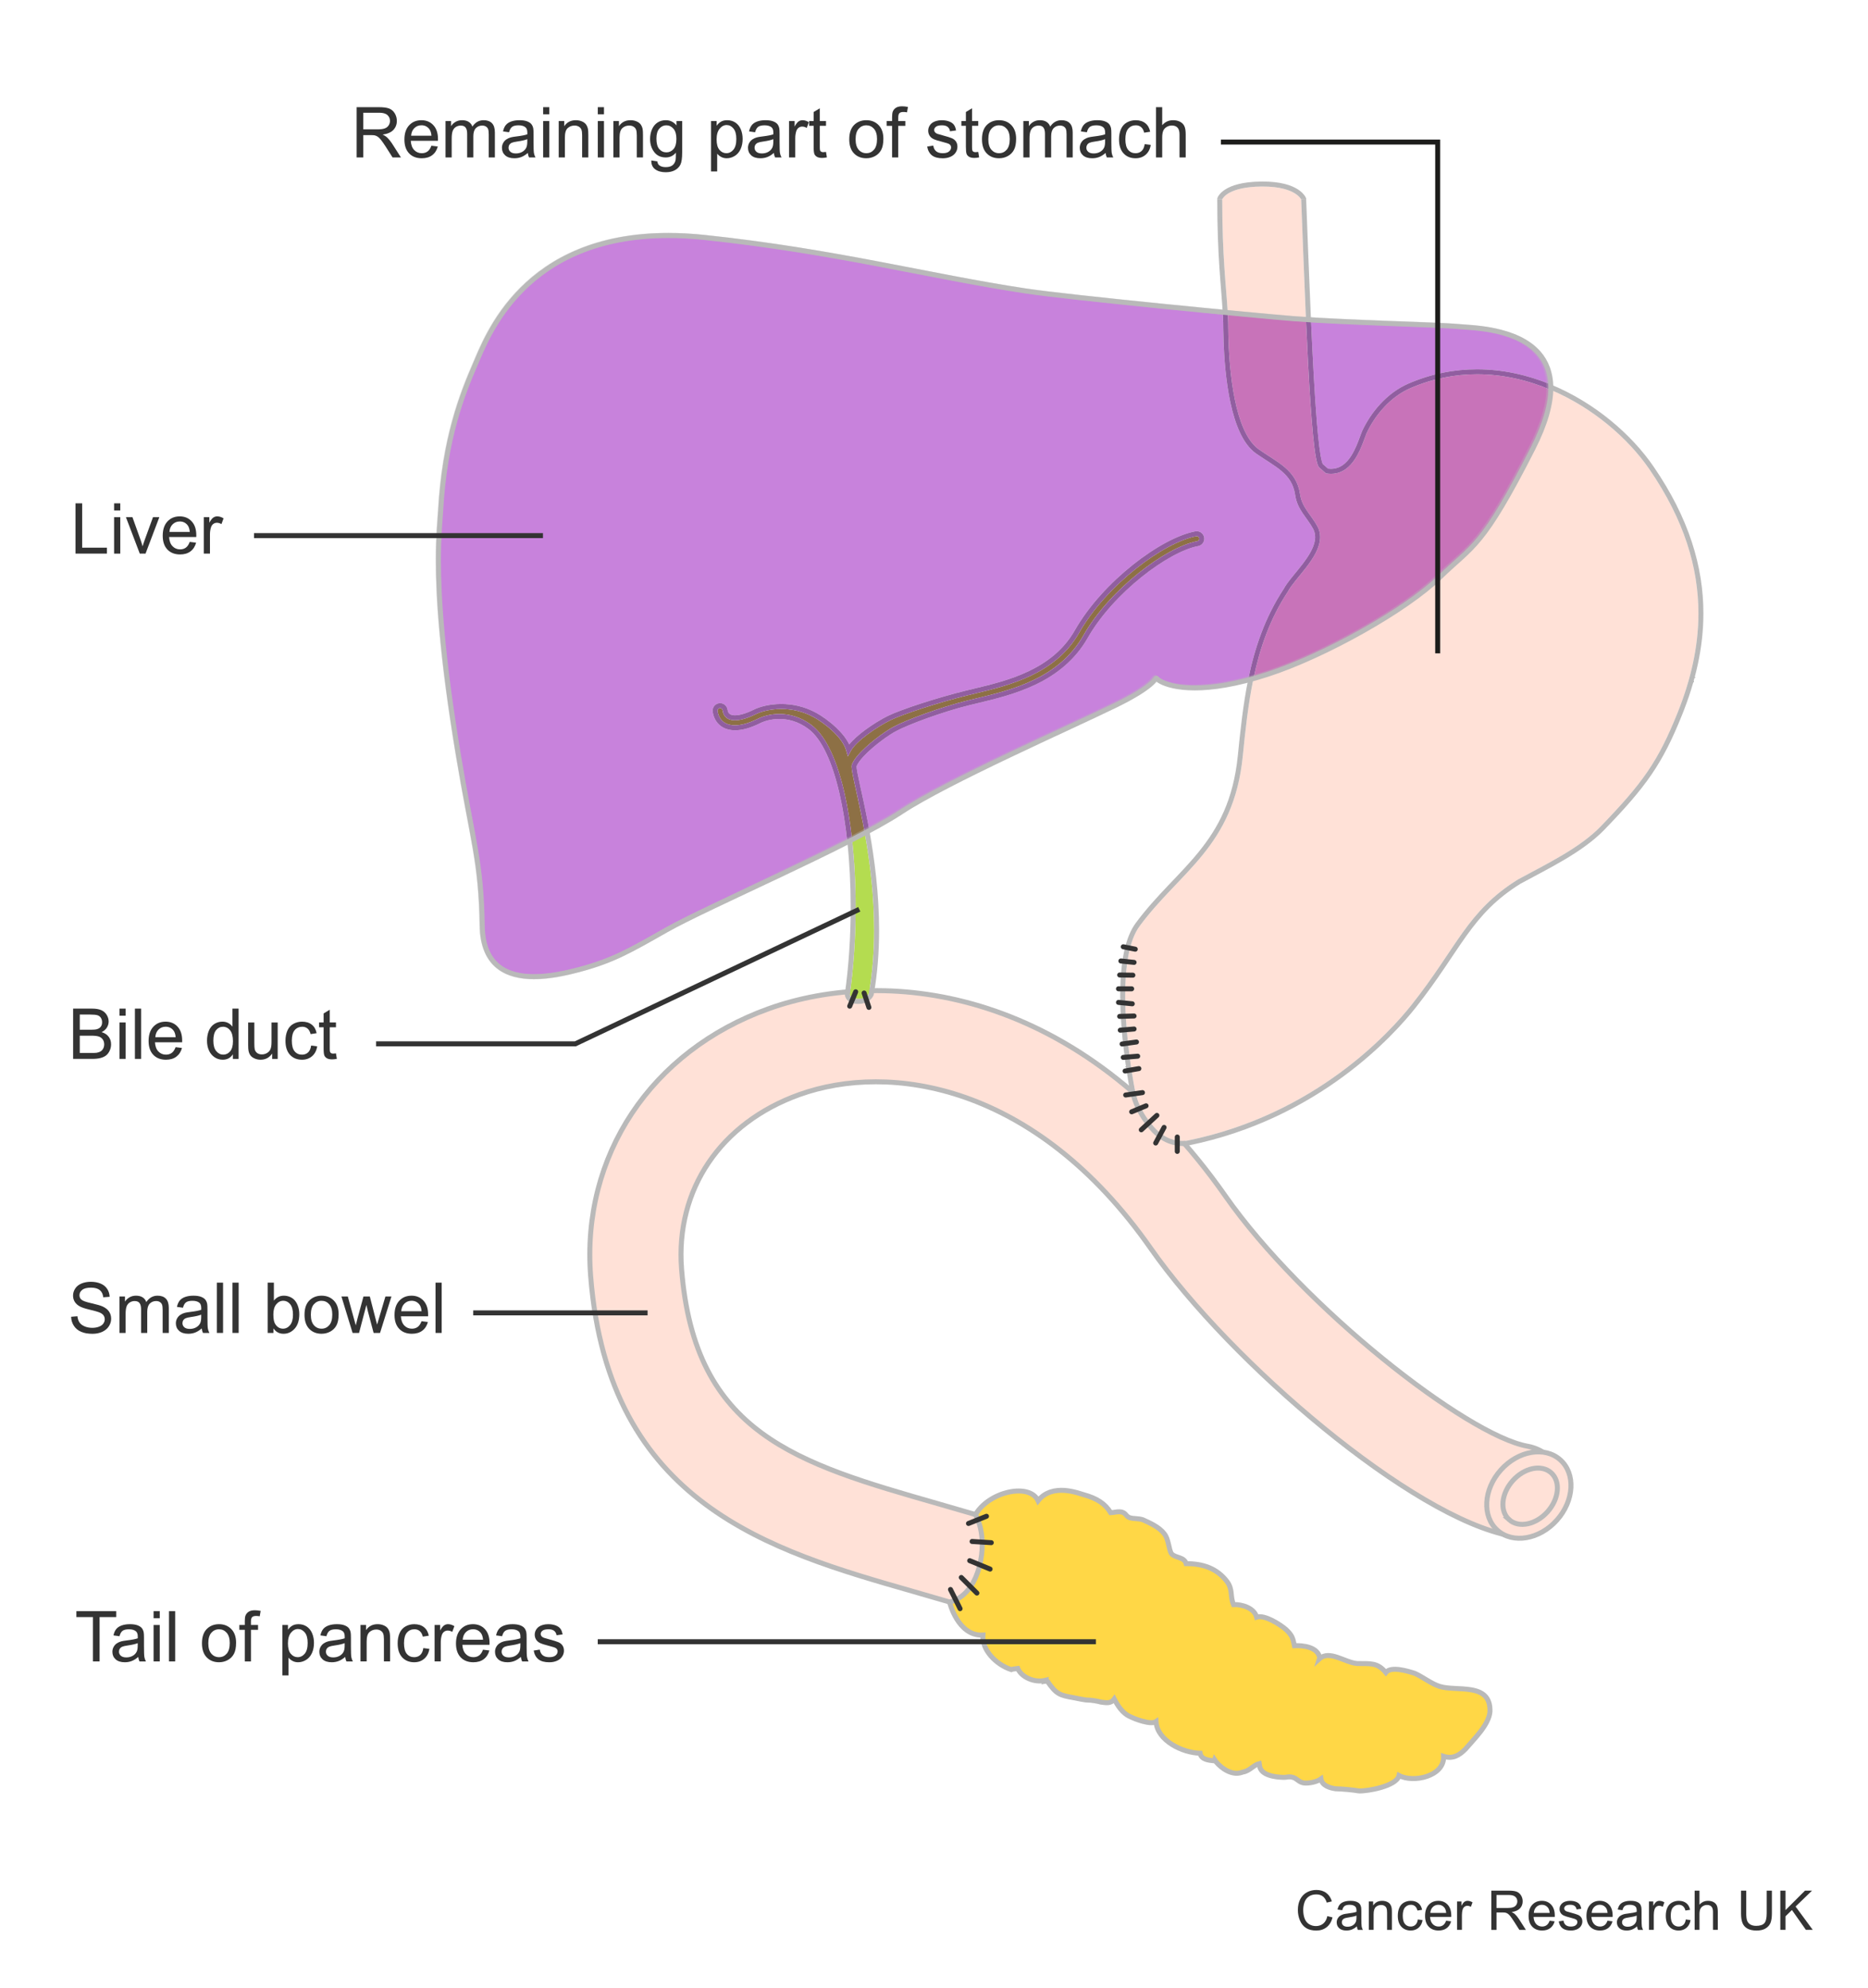 <?xml version="1.0" encoding="UTF-8"?>
<svg xmlns="http://www.w3.org/2000/svg" width="375" height="399" viewBox="0 0 375 399">
  <g id="Layer_1">
    <path d="M154.279,202.462c-23.589,8.467-37.604,29.536-35.705,53.679,3.598,45.757,36.049,55.053,64.682,63.254l7.358,2.134c4.855,1.407,9.988-1.371,11.396-6.227,1.407-4.854-1.331-9.916-6.185-11.324l-7.529-2.182c-28.37-8.127-48.869-13.999-51.471-47.091-1.251-15.914,7.806-29.33,23.639-35.013,18.042-6.477,47.342-2.278,70.542,30.863,16.089,22.983,52.633,54.13,72.346,57.714,4.974.904,9.738-2.395,10.642-7.369.904-4.974-2.394-9.738-7.368-10.643-12.21-2.22-45.033-27.931-60.622-50.201-29.119-41.598-67.611-46.25-91.725-37.595Z" fill="#ffe1d7" stroke="#b9b9b9"/>
    <path d="M196.592,314.44c-1.686,6.504-5.977,7.089-5.977,7.089,0,0,1.642,6.882,6.7,6.642-.241,2.891,2.542,5.885,5.681,6.921.25-.13.88-.142,1.321-.211.718,1.69,3.258,2.911,5.517,2.372l-.06.189.436-.07c1.869,2.677,2.44,2.857,5.408,3.38.707.125,2.149.472,2.776.46.63-.012,2.022.221,2.589.4,1.01.11,1.959.41,2.701-.61.651,1.25,1.618,2.809,3.076,3.478,1.079.55,4.248,1.763,5.307,1.054.25,3.836,5.327,6.273,8.853,6.346.21,1.319,1.85,1.421,2.858,1.531l.06-.191c.711,1.06,2.049,2.11,3.186,2.47.952.3,1.581.29,2.519-.042,1.319-.207,2.118-1.414,3.25-1.685l.068.438c.22,1.951,3.248,2.281,4.697,2.32.82.051,1.129-.267,2.078.034.76.239,1.149.985,2.159,1.097,1.009.11,2.58-.228,3.389-.808h0c.21,1.316,1.731,1.798,2.93,1.969,1.446.041,3.275.2,4.665.432,1.64.098,7.605-.938,8.077-3.088,2.856,1.53,9.131.173,8.944-3.855,1.896.6,3.208-.239,4.446-1.518,1.672-1.98,4.648-4.796,4.859-7.441.223-5.989-6.674-3.993-10.093-5.073-1.71-.541-3.367-1.899-5.017-2.629-1.328-.419-4.746-1.5-5.797-.161-1.669-1.989-2.988-1.779-5.694-1.8-2.458-.149-5.587-2.811-7.639-.951l.06-.188c-.349-2.2-3.376-2.529-5.072-2.442-.34-1.569-.411-2.008-1.691-3.248-1.149-.99-4.266-3.02-5.896-2.489-.47-1.82-2.937-2.601-4.638-2.511-.719-1.689-.108-2.958-1.267-4.578-2.058-2.739-4.907-3.64-8.243-3.647-.4-1.382-2.16-1.102-2.93-1.973-.578-.807-.548-2.887-1.447-4.007-1.027-1.368-2.869-2.157-4.328-2.829-.948-.3-1.83-.16-2.588-.399-.759-.239-.769-.87-1.53-1.109-.757-.24-1.696.09-2.327.099-1.098-1.81-2.772-2.894-5.422-3.617-1.055-.288-6.264-2.409-9.154,1.204-1.685-3.613-9.794-1.915-12.569,2.787,0,0,2.453,3.958.767,10.462Z" fill="#ffd746" stroke="#b9b9b9"/>
    <g>
      <path d="M300.598,307.128c-3.106-2.778-2.797-8.193.691-12.094,3.488-3.901,8.834-4.811,11.942-2.031,3.108,2.779,2.799,8.193-.689,12.095-3.488,3.9-8.835,4.809-11.944,2.03Z" fill="#ffe1d7" stroke="#b9b9b9"/>
      <path d="M302.964,305.008c-1.93-1.726-1.605-5.232.72-7.832s5.772-3.312,7.703-1.587c1.929,1.726,1.605,5.231-.721,7.832-2.325,2.599-5.773,3.311-7.702,1.587Z" fill="#ffe1d7" stroke="#b9b9b9"/>
    </g>
    <line x1="194.424" y1="305.768" x2="198.037" y2="304.322" fill="none" stroke="#333" stroke-linecap="round" stroke-linejoin="round"/>
    <line x1="195.146" y1="309.381" x2="199.001" y2="309.621" fill="none" stroke="#333" stroke-linecap="round" stroke-linejoin="round"/>
    <line x1="194.665" y1="313.234" x2="198.76" y2="314.921" fill="none" stroke="#333" stroke-linecap="round" stroke-linejoin="round"/>
    <line x1="192.978" y1="316.607" x2="196.11" y2="319.738" fill="none" stroke="#333" stroke-linecap="round" stroke-linejoin="round"/>
    <line x1="190.81" y1="319.016" x2="192.737" y2="322.87" fill="none" stroke="#333" stroke-linecap="round" stroke-linejoin="round"/>
    <path d="M311.32,78.251c-.08,3.087-1.131,6.945-3.583,11.771-10.191,20.054-11.93,19.285-18.688,25.845-6.76,6.559-22.985,15.711-34.591,19.484-.98.318-1.922.603-2.827.857-1.068,5.096-1.619,10.34-2.15,15.608-.907,9.045-4.071,14.852-8.012,19.724-3.942,4.876-8.627,8.84-12.678,14.325h0c-2.15,2.882-2.907,8.222-2.909,13.77,0,.044,0,.087,0,.131-.001,8.263,1.558,16.953,1.947,18.982.056.29.087.442.087.443l.003.015.002.015.004.026.019.1c.018.091.048.228.094.406.093.357.251.877.513,1.517.524,1.28,1.459,3.037,3.105,4.919,2.147,2.446,4.433,2.821,5.727,2.827.563,0,.931-.076.994-.09l.008-.002.013-.003.008-.002c25.844-5.261,40.779-21.956,44.994-27.281,4.556-5.755,7.316-10.419,10.229-14.469,2.909-4.049,5.988-7.484,11.11-10.66l.011-.007.013-.007c5.63-3.057,12.387-6.283,16.606-10.66,8.351-8.661,11.453-12.923,15.427-22.842,2.599-6.497,4.161-13.092,4.161-19.891-.002-9.157-2.827-18.699-9.841-28.915-4.249-6.197-11.347-12.359-19.795-15.935M253.49,37.435c-.116,0-.234,0-.354.002-3.112.042-5.003.577-6.131,1.145-1.128.57-1.504,1.162-1.621,1.388l-.022.05c.004,11.672.788,17.27,1.104,22.74,6.137.588,11.137,1.043,13.358,1.217.738.058,1.524.113,2.348.167-.38-8.506-.698-17.313-.961-24.102l-.006-.013c-.032-.059-.087-.153-.176-.271-.178-.236-.491-.567-1.022-.909-1.061-.683-3.012-1.415-6.517-1.416" fill="#ffe1d7"/>
    <path d="M227.985,185.27c-2.033,2.774-2.838,7.141-3.046,11.851.208-4.711,1.013-9.077,3.046-11.851h0M341.956,123.101c0,6.953-1.598,13.678-4.232,20.262-3.991,9.998-7.265,14.5-15.636,23.165-4.416,4.563-11.243,7.791-16.836,10.837-4.991,3.103-7.938,6.392-10.813,10.386-2.874,3.996-5.659,8.699-10.256,14.506-4.293,5.42-19.389,22.299-45.57,27.639-.085.02-.537.119-1.231.119-.009,0-.018,0-.027,0-1.494,0-4.116-.491-6.453-3.169-3.357-3.837-3.932-7.225-3.97-7.471-.089-.445-2.049-10.241-2.05-19.609h0c.001,9.368,1.961,19.165,2.05,19.609.038.247.614,3.634,3.97,7.471,2.337,2.677,4.959,3.169,6.453,3.169.009,0,.018,0,.027,0,.694,0,1.147-.099,1.231-.119,26.181-5.34,41.277-22.219,45.57-27.639,4.597-5.808,7.382-10.511,10.256-14.506,2.875-3.994,5.822-7.284,10.813-10.386,5.593-3.046,12.42-6.274,16.836-10.837,8.372-8.665,11.645-13.167,15.636-23.165,2.634-6.585,4.232-13.309,4.232-20.262h0M253.493,36.435h-.002c-.121,0-.243,0-.367.002-3.796.052-5.961.811-7.199,1.613-1.24.799-1.521,1.646-1.543,1.742l-.018.065v.068c0,11.667.778,17.356,1.097,22.74h0c-.32-5.383-1.097-11.073-1.097-22.74h1c0,.032,0,.064,0,.096l.022-.05c.117-.226.493-.819,1.621-1.388,1.128-.568,3.019-1.103,6.131-1.145.12-.001.238-.002.354-.002,3.504,0,5.456.732,6.517,1.416.531.342.844.674,1.022.909.089.118.144.212.176.271l.006.013c.264,6.79.582,15.597.961,24.102h0c-.381-8.547-.701-17.398-.965-24.201l.999-.039-.003-.077-.026-.073c-.027-.082-.367-.936-1.629-1.747-1.261-.812-3.417-1.575-7.056-1.575" fill="#b9b9b9"/>
    <path d="M311.307,77.162c.018.352.023.715.013,1.089,8.448,3.577,15.546,9.739,19.795,15.935,7.014,10.216,9.839,19.757,9.841,28.915h0c0,6.798-1.562,13.394-4.161,19.891-3.974,9.918-7.076,14.18-15.427,22.842-4.219,4.376-10.977,7.603-16.606,10.66l-.013.007-.011.007c-5.122,3.176-8.2,6.611-11.11,10.66-2.912,4.051-5.672,8.714-10.229,14.469-4.214,5.325-19.15,22.02-44.994,27.281l-.008.002-.013.003-.008.002c-.063.014-.431.09-.994.09-1.294-.006-3.581-.381-5.727-2.827-1.646-1.882-2.581-3.638-3.105-4.919-.262-.64-.421-1.161-.513-1.517-.046-.178-.076-.315-.094-.406l-.019-.1-.004-.026-.002-.015-.003-.015s-.031-.152-.087-.443c-.388-2.03-1.948-10.719-1.947-18.982,0-.044,0-.087,0-.131.002-5.549.759-10.889,2.909-13.77,4.051-5.485,8.737-9.45,12.678-14.325,3.942-4.872,7.105-10.679,8.012-19.724.531-5.268,1.082-10.511,2.15-15.608-.367.103-.728.201-1.082.294-1.014,5.005-1.547,10.118-2.062,15.214-.899,8.859-3.938,14.414-7.795,19.196-3.857,4.78-8.566,8.764-12.705,14.359h0c-2.033,2.774-2.838,7.141-3.046,11.851-.039.872-.057,1.756-.058,2.644h0c.001,9.368,1.961,19.165,2.05,19.609.038.247.614,3.634,3.97,7.471,2.337,2.677,4.959,3.169,6.453,3.169.009,0,.018,0,.027,0,.694,0,1.147-.099,1.231-.119,26.181-5.34,41.277-22.219,45.57-27.639,4.597-5.808,7.382-10.511,10.256-14.506,2.875-3.994,5.822-7.284,10.813-10.386,5.593-3.046,12.42-6.274,16.836-10.837,8.372-8.665,11.645-13.167,15.636-23.165,2.634-6.585,4.232-13.309,4.232-20.262h0c.002-9.367-2.907-19.133-10.017-29.481-4.434-6.448-11.814-12.832-20.633-16.458M245.362,39.926h-1c0,11.667.778,17.356,1.097,22.74.339.033.674.065,1.007.097-.316-5.47-1.1-11.068-1.104-22.74,0-.032,0-.064,0-.096M262.207,39.906h0l-.999.039c.264,6.803.584,15.654.965,24.201.329.021.664.042,1.004.063-.383-8.574-.704-17.47-.97-24.303" fill="#b9b9b9"/>
    <g>
      <path d="M173.604,167.204c-.821.436-1.67.879-2.546,1.329.477,4.322.713,8.929.713,13.559,0,5.968-.393,11.974-1.174,17.463l.016.088c.021.085.065.202.152.318.176.222.518.514,1.497.523h0c.912-.003,1.423-.274,1.738-.537.269-.226.392-.465.427-.545.751-4.243,1.05-8.532,1.05-12.696,0-7.057-.86-13.751-1.829-19.247-.015-.086-.03-.171-.045-.256" fill="#b4dc50"/>
      <path d="M174.531,166.708c-.304.164-.615.33-.927.496.015.085.03.17.045.256.969,5.495,1.83,12.19,1.829,19.247,0,4.163-.299,8.453-1.05,12.696-.036.08-.158.318-.427.545-.316.263-.826.534-1.738.537h0c-.979-.009-1.321-.301-1.497-.523-.087-.116-.131-.233-.152-.318l-.016-.088c.781-5.489,1.174-11.495,1.174-17.463,0-4.63-.236-9.237-.713-13.559-.314.161-.633.325-.953.488.446,4.173.668,8.612.666,13.072,0,5.943-.393,11.927-1.172,17.376l-.005.035v.036c.002.059.004.527.371,1.023.363.495,1.093.923,2.26.923.012,0,.024,0,.037,0h.017c1.186,0,1.988-.415,2.46-.855.477-.441.629-.88.647-.932l.011-.035.006-.036c.769-4.328,1.074-8.692,1.074-12.919,0-7.388-.931-14.361-1.948-19.999" fill="#b9b9b9"/>
      <path d="M265.556,93.141h0,0M263.176,64.209c.34,7.609.729,14.964,1.172,20.397.311,3.844.661,6.748,1.012,8.002.077.294.173.497.2.536l1.049.914c.207.026.405.039.595.039,1.469-.004,2.546-.717,3.439-1.784.884-1.065,1.524-2.47,2-3.697.319-.82.565-1.553.788-2.082l.004-.009.003-.008c1.753-3.745,4.949-7.632,9.259-9.51,4.629-2.011,9.288-2.888,13.815-2.888,5.181.004,10.184,1.147,14.795,3.043-.584-11.336-15.193-11.285-18.281-11.593-3.571-.359-19.331-.715-29.849-1.359M134.203,47.272h-.009c-29.023,0-36.381,20.326-38.773,25.85-2.583,5.964-6.163,14.91-6.958,29.424-.245,4.44-1.989,15.706,3.578,49.104,2.878,17.272,4.574,21.27,4.772,34.197.123,8.076,5.062,10.171,10.4,10.171,3.202,0,6.548-.754,9.083-1.424,6.76-1.79,10.139-3.778,17.493-7.953,6.22-3.53,23.577-11.136,36.315-17.619-.754-7.062-2.146-13.36-4.169-17.694-1.068-2.297-2.31-4.03-3.671-5.039-2.038-1.513-4.07-1.985-5.805-1.986h-.007c-1.664,0-3.056.449-3.831.837-2.123,1.058-3.778,1.434-5.066,1.434h-.004c-.998,0-1.771-.23-2.337-.53-1.189-.621-1.955-1.791-2.148-3.201l-.015-.211c0-.741.544-1.384,1.297-1.49l.21-.015c.741,0,1.383.544,1.49,1.297.039.272.111.472.203.619.093.147.203.249.363.334l-.026-.013.028.014c.216.115.529.188.934.188h.016c.903,0,2.216-.372,3.712-1.122,1.187-.59,3.184-1.15,5.578-1.152h.002c2.157,0,4.633.465,7.062,1.813,1.002.557,2.485,1.565,3.847,2.831,1.093,1.022,2.114,2.202,2.712,3.481.76-.963,1.894-1.94,3.128-2.863,1.598-1.187,3.358-2.247,4.684-2.895,1.338-.651,3.778-1.549,6.626-2.475,2.846-.923,6.087-1.865,8.984-2.578h.002s1.568-.38,1.568-.38h.001c3.369-.805,7.325-1.754,10.992-3.495,3.669-1.742,7.036-4.259,9.291-8.211,2.819-4.941,7.152-9.576,11.632-13.147,4.486-3.569,9.095-6.08,12.585-6.733h-.001c.093-.017.186-.026.278-.026.713,0,1.342.507,1.478,1.232.016.091.025.182.025.273,0,.713-.504,1.346-1.231,1.481-2.914.532-7.213,2.881-11.372,6.231-4.167,3.348-8.221,7.694-10.778,12.18-2.592,4.548-6.384,7.418-10.395,9.35-4.012,1.933-8.253,2.943-11.802,3.793l.05-.012-1.604.388h.002c-2.822.693-5.943,1.69-8.626,2.661-2.68.969-4.937,1.919-5.985,2.487l-.011.006-.014.007c-.565.263-1.743,1.01-3.002,1.953-1.263.945-2.629,2.097-3.635,3.184-.664.714-1.167,1.409-1.381,1.942v.004s-.005.088-.005.088c-.002.222.063.696.185,1.33.121.637.297,1.449.508,2.409.423,1.921.989,4.438,1.555,7.391.107.557.213,1.129.319,1.716,2.495-1.345,4.675-2.604,6.374-3.725,9.339-6.164,33.79-16.901,43.133-21.47,7.709-3.773,7.841-5.382,8.098-5.382.055,0,.115.072.254.212.463.461,2.679,1.734,7.478,1.734,2.696,0,6.208-.402,10.681-1.576,1.289-6.359,3.355-12.545,7.152-18.301.764-1.436,2.351-3.12,3.748-4.946,1.405-1.819,2.571-3.755,2.567-5.438v-.02c0-.558-.118-1.092-.39-1.623-.641-1.175-1.416-2.12-2.11-3.155-.693-1.033-1.3-2.173-1.514-3.676-.323-2.184-1.299-3.549-2.702-4.766-1.402-1.21-3.242-2.221-5.157-3.557-1.354-.951-2.395-2.434-3.225-4.202-.828-1.77-1.444-3.834-1.909-5.982-.929-4.293-1.253-8.92-1.372-12.127-.079-2.131-.068-3.656-.079-3.969-.024-.694-.057-1.381-.098-2.073-14.07-1.353-33.452-3.336-39.512-4.254-19.678-2.981-38.16-7.954-64.405-10.735-2.59-.275-5.033-.404-7.34-.404" fill="#c882dc"/>
      <path d="M240.252,107.613h0l-.094.009h-.001c-3.201.586-7.754,3.026-12.144,6.532-4.397,3.503-8.655,8.067-11.387,12.861-2.379,4.174-5.943,6.823-9.732,8.619-3.79,1.797-7.817,2.757-11.188,3.564h.001s-1.568.379-1.568.379h.002c-2.866.704-6.09,1.641-8.914,2.558-2.821.914-5.255,1.816-6.497,2.422-1.254.611-2.984,1.652-4.526,2.798-1.542,1.139-2.903,2.418-3.411,3.377l-.589,1.094-.333-1.197c-.365-1.336-1.493-2.766-2.785-3.962-1.287-1.199-2.728-2.178-3.651-2.689-2.261-1.255-4.563-1.687-6.58-1.687h-.015c-2.224,0-4.105.539-5.118,1.047-1.595.793-3.014,1.223-4.172,1.227-.52,0-.996-.089-1.404-.303h.002c-.307-.158-.566-.396-.748-.689-.183-.293-.293-.634-.346-1.01-.034-.253-.253-.436-.499-.436l-.072.005c-.254.035-.436.252-.436.499l.005.072c.166,1.146.737,1.986,1.624,2.456.428.224,1.028.414,1.876.414,1.09,0,2.597-.32,4.62-1.329.917-.456,2.436-.941,4.285-.942h.009c1.915,0,4.18.537,6.393,2.184,1.561,1.164,2.868,3.033,3.981,5.42,1.111,2.388,2.025,5.302,2.754,8.577.621,2.79,1.107,5.842,1.461,9.051.876-.45,1.725-.893,2.546-1.329-.958-5.376-2.007-9.565-2.438-11.825-.125-.661-.201-1.149-.203-1.517.003-.148.006-.278.07-.446.448-1.099,1.506-2.27,2.748-3.422,1.243-1.144,2.671-2.238,3.853-3.044.783-.533,1.449-.938,1.916-1.159,1.15-.618,3.405-1.562,6.108-2.541,2.71-.981,5.857-1.987,8.728-2.692h.002s1.556-.376,1.556-.376h.001c3.547-.848,7.714-1.848,11.6-3.722,3.889-1.875,7.488-4.609,9.961-8.944,2.646-4.636,6.774-9.049,11.021-12.464,4.254-3.413,8.6-5.831,11.816-6.435.244-.045.413-.258.414-.498l-.008-.092c-.044-.243-.259-.414-.494-.414" fill="#8d7045"/>
      <path d="M171.816,153.729h0M240.251,106.614c-.092,0-.185.008-.278.026h.001c-3.49.653-8.099,3.164-12.585,6.733-4.48,3.572-8.813,8.206-11.632,13.147-2.255,3.952-5.623,6.469-9.291,8.211-3.667,1.741-7.623,2.69-10.992,3.495h-.001s-1.568.38-1.568.38h-.002c-2.897.713-6.138,1.655-8.984,2.578-2.848.925-5.289,1.824-6.626,2.475-1.326.647-3.087,1.708-4.684,2.895-1.235.923-2.368,1.9-3.128,2.863-.598-1.279-1.619-2.459-2.712-3.481-1.362-1.266-2.845-2.274-3.847-2.831-2.429-1.348-4.905-1.813-7.062-1.813h-.002c-2.394.002-4.391.563-5.578,1.152-1.496.75-2.809,1.122-3.712,1.122h-.016c-.405,0-.718-.073-.934-.188l-.028-.014.026.013c-.16-.085-.27-.187-.363-.334-.092-.147-.164-.347-.203-.619-.106-.752-.749-1.296-1.49-1.297l-.21.015c-.753.106-1.298.749-1.297,1.49l.015.211c.193,1.411.96,2.581,2.148,3.201.567.3,1.34.53,2.337.53h.004c1.288,0,2.944-.376,5.066-1.434.775-.388,2.167-.837,3.831-.837h.007c1.735.002,3.767.474,5.805,1.986,1.361,1.009,2.604,2.742,3.671,5.039,2.022,4.333,3.414,10.631,4.169,17.694.32-.163.639-.326.953-.488-.354-3.209-.84-6.261-1.461-9.051-.729-3.275-1.643-6.189-2.754-8.577-1.113-2.387-2.42-4.256-3.981-5.42-2.213-1.647-4.478-2.184-6.393-2.184h-.009c-1.848.001-3.368.486-4.285.942-2.023,1.009-3.53,1.329-4.62,1.329-.848,0-1.449-.19-1.876-.414-.886-.47-1.458-1.309-1.624-2.456l-.005-.072c0-.247.182-.464.436-.499l.072-.005c.246,0,.465.183.499.436.053.376.162.717.346,1.01.182.293.441.531.748.69h-.002c.408.214.884.302,1.404.303,1.158-.004,2.577-.434,4.172-1.227,1.012-.508,2.893-1.047,5.118-1.047h.015c2.017,0,4.318.432,6.58,1.687.923.511,2.364,1.489,3.651,2.689,1.292,1.196,2.42,2.626,2.785,3.962l.333,1.197.589-1.094c.507-.959,1.868-2.238,3.411-3.377,1.542-1.146,3.272-2.187,4.526-2.798,1.242-.607,3.676-1.508,6.497-2.422,2.824-.917,6.048-1.853,8.914-2.558h-.002s1.568-.379,1.568-.379h-.001c3.371-.806,7.398-1.766,11.188-3.563,3.788-1.796,7.352-4.446,9.732-8.619,2.732-4.793,6.99-9.358,11.387-12.861,4.39-3.506,8.943-5.946,12.144-6.532h.001l.094-.009h0c.234,0,.45.171.494.414l.008.092c0,.24-.169.453-.414.498-3.217.604-7.562,3.022-11.816,6.435-4.247,3.415-8.374,7.828-11.021,12.464-2.473,4.336-6.072,7.069-9.961,8.944-3.887,1.874-8.053,2.874-11.6,3.721h-.001s-1.556.376-1.556.376h-.002c-2.871.706-6.017,1.712-8.728,2.693-2.703.979-4.958,1.923-6.108,2.541-.467.221-1.132.626-1.916,1.159-1.182.806-2.61,1.899-3.853,3.044-1.242,1.152-2.3,2.324-2.748,3.422-.063.168-.067.298-.07.446.002.369.078.856.203,1.517.431,2.26,1.481,6.449,2.438,11.825.313-.166.624-.332.927-.496-.106-.587-.213-1.159-.319-1.716-.566-2.953-1.132-5.47-1.555-7.391-.211-.96-.387-1.772-.508-2.409-.122-.634-.187-1.109-.185-1.33l.004-.088v-.004c.215-.532.718-1.227,1.382-1.942,1.006-1.087,2.372-2.24,3.635-3.184,1.259-.943,2.437-1.69,3.002-1.953l.014-.007.011-.006c1.049-.568,3.306-1.519,5.985-2.487,2.683-.971,5.804-1.969,8.626-2.662h-.002s1.604-.387,1.604-.387l-.05.012c3.548-.85,7.789-1.86,11.802-3.793,4.011-1.931,7.803-4.801,10.395-9.35,2.557-4.486,6.612-8.832,10.778-12.18,4.159-3.35,8.459-5.699,11.372-6.231.727-.136,1.232-.769,1.231-1.481,0-.09-.008-.182-.025-.273-.136-.726-.765-1.232-1.478-1.232" fill="#915ea0"/>
    </g>
    <path d="M246.467,62.762c.037.646.068,1.29.09,1.943.01.284.004,1.172.035,2.505.03,1.328.095,3.082.244,5.038.295,3.912.93,8.641,2.264,12.372.885,2.49,2.088,4.516,3.616,5.579,1.857,1.302,3.715,2.313,5.236,3.619,1.52,1.301,2.692,2.947,3.039,5.381.19,1.312.699,2.28,1.355,3.263.654.98,1.461,1.959,2.158,3.234l.003.005.002.005c.351.677.507,1.386.506,2.091h0c-.013,2.133-1.34,4.185-2.774,6.066-1.44,1.871-3.035,3.598-3.668,4.824l-.012.023-.014.021c-3.617,5.471-5.638,11.368-6.918,17.476.905-.254,1.847-.539,2.827-.857,11.606-3.773,27.831-12.925,34.591-19.484,6.759-6.56,8.497-5.79,18.688-25.845,2.452-4.826,3.504-8.684,3.583-11.771-4.607-1.951-9.613-3.132-14.778-3.132h-.029c-4.398,0-8.915.85-13.417,2.805-4.003,1.734-7.081,5.439-8.747,9.007-.299.705-.708,2.018-1.331,3.371-.629,1.36-1.475,2.786-2.732,3.744-.834.636-1.865,1.051-3.072,1.051h-.009c-.286,0-.582-.023-.887-.07l-.144-.022-1.286-1.12-.003-.002c-.25-.247-.33-.507-.451-.875-.109-.365-.21-.827-.308-1.388-.196-1.121-.38-2.638-.557-4.471-.353-3.663-.673-8.586-.963-14.038-.153-2.877-.298-5.901-.434-8.965-.824-.054-1.61-.109-2.348-.167-2.221-.174-7.22-.629-13.358-1.217" fill="#c873b9"/>
    <path d="M265.556,93.141h0,0M262.173,64.146c.137,3.063.281,6.088.434,8.965.29,5.453.61,10.375.963,14.038.177,1.833.361,3.349.557,4.471.098.562.199,1.023.308,1.388.121.368.201.628.451.875l.003.002,1.286,1.12.144.022c.305.047.601.07.887.07h.009c1.207,0,2.238-.415,3.072-1.051,1.257-.958,2.103-2.385,2.732-3.744.623-1.353,1.033-2.667,1.331-3.371,1.666-3.568,4.744-7.273,8.747-9.007,4.502-1.955,9.018-2.805,13.417-2.805h.029c5.165,0,10.172,1.182,14.778,3.132.01-.374.005-.738-.013-1.089-4.61-1.896-9.613-3.039-14.795-3.043-4.527,0-9.186.877-13.815,2.888-4.31,1.878-7.505,5.765-9.259,9.511l-.003.008-.004.01c-.223.529-.469,1.262-.788,2.082-.476,1.227-1.116,2.633-2,3.697-.892,1.067-1.97,1.78-3.438,1.784-.191,0-.389-.012-.595-.038l-1.049-.914c-.027-.039-.124-.242-.2-.536-.351-1.254-.7-4.158-1.012-8.002-.443-5.433-.832-12.789-1.172-20.397-.34-.021-.675-.042-1.004-.063M245.46,62.665c.041.692.075,1.379.098,2.073.011.314,0,1.839.079,3.97.119,3.207.443,7.834,1.372,12.127.465,2.147,1.081,4.212,1.909,5.982.83,1.768,1.871,3.251,3.225,4.202,1.915,1.337,3.755,2.347,5.157,3.557,1.402,1.216,2.378,2.582,2.702,4.766.214,1.503.821,2.643,1.514,3.676.694,1.035,1.47,1.98,2.11,3.155.272.531.389,1.064.39,1.622,0,.007,0,.013,0,.02.004,1.682-1.162,3.619-2.567,5.438-1.397,1.827-2.984,3.51-3.748,4.946-3.797,5.757-5.864,11.942-7.152,18.301.354-.093.716-.191,1.082-.294,1.28-6.109,3.301-12.005,6.918-17.476l.014-.021.012-.023c.632-1.226,2.227-2.953,3.668-4.824,1.434-1.881,2.761-3.933,2.774-6.066h0c0-.705-.155-1.414-.506-2.091l-.002-.005-.003-.005c-.697-1.274-1.504-2.254-2.158-3.234-.656-.983-1.165-1.951-1.355-3.263-.346-2.434-1.518-4.08-3.039-5.381-1.521-1.306-3.379-2.318-5.236-3.619-1.528-1.063-2.731-3.089-3.616-5.579-1.334-3.731-1.968-8.46-2.264-12.372-.149-1.957-.214-3.71-.244-5.038-.031-1.333-.025-2.221-.035-2.505-.022-.652-.053-1.297-.09-1.943-.333-.032-.668-.064-1.007-.097" fill="#915ea0"/>
    <g>
      <path d="M88.88,102.453c.793-14.427,4.338-23.274,6.908-29.215,1.201-2.774,3.604-9.135,9.284-14.822,5.68-5.678,14.605-10.688,28.983-10.693,2.288,0,4.713.127,7.285.4,26.168,2.775,44.609,7.735,64.301,10.72,8.928,1.352,46.493,4.988,53.841,5.563,5.079.399,12.378.696,18.908.944,6.523.248,12.298.448,14.24.644.819.081,2.331.134,4.173.358,2.757.333,6.217,1.057,8.934,2.761,1.36.852,2.534,1.941,3.371,3.349.837,1.409,1.345,3.141,1.347,5.32,0,3.034-1.001,6.934-3.53,11.907-5.083,10.003-8.05,14.791-10.56,17.871-2.504,3.076-4.601,4.505-8.007,7.807-3.318,3.223-9.037,7.138-15.355,10.697-6.319,3.562-13.248,6.778-18.997,8.646-6.343,2.058-11.048,2.7-14.417,2.7-2.351,0-4.052-.312-5.208-.671-.578-.179-1.02-.37-1.336-.538-.315-.165-.511-.317-.568-.377l-.176-.175-.137-.102c-.063-.037-.166-.081-.293-.081h-.004c-.15,0-.278.067-.344.118-.126.102-.158.162-.218.234-.095.123-.221.289-.469.541-.739.75-2.564,2.227-7.272,4.531-4.652,2.276-13.093,6.099-21.535,10.121-8.446,4.026-16.884,8.243-21.6,11.352-4.608,3.042-14.506,7.97-24.142,12.638-9.645,4.675-19.029,9.092-22.742,11.199-7.353,4.172-10.704,6.035-17.381,7.906-2.675.75-5.928,1.462-8.957,1.462h-.016c-2.663,0-5.124-.551-6.911-2.03-1.785-1.479-2.989-3.914-3.056-7.933-.098-6.473-.575-10.738-1.385-15.522-.81-4.785-1.951-10.087-3.387-18.703-3.286-19.715-4.015-31.684-4.015-39.076,0-5.105.346-8.016.447-9.855h0M134.033,46.724c-14.599,0-23.833,5.138-29.668,10.987-5.839,5.843-8.304,12.389-9.494,15.131-2.587,5.973-6.194,14.994-6.989,29.557h0c-.097,1.782-.449,4.766-.449,9.91,0,7.46.736,19.486,4.029,39.241,1.439,8.634,2.583,13.954,3.387,18.705.804,4.752,1.272,8.937,1.372,15.37.059,4.203,1.363,6.996,3.419,8.689,2.053,1.692,4.763,2.258,7.555,2.259,3.185,0,6.512-.737,9.236-1.499,6.771-1.894,10.27-3.834,17.605-8,3.633-2.063,13.042-6.496,22.685-11.168,9.651-4.678,19.537-9.593,24.257-12.704,4.615-3.046,13.051-7.268,21.479-11.284,8.433-4.018,16.866-7.838,21.544-10.126,3.873-1.896,5.864-3.257,6.938-4.168.485-.411.784-.734.973-.962.163.133.378.273.664.425,1.133.599,3.353,1.324,7.013,1.325,3.497,0,8.304-.664,14.726-2.748,5.842-1.9,12.811-5.137,19.179-8.726,6.369-3.591,12.127-7.521,15.56-10.851,3.344-3.247,5.49-4.709,8.086-7.893,2.59-3.18,5.581-8.024,10.676-18.05,2.573-5.064,3.637-9.105,3.638-12.36.004-3.112-.99-5.504-2.535-7.279-2.32-2.666-5.799-3.96-8.97-4.643-3.168-.68-6.081-.746-7.221-.861-2.028-.203-7.77-.4-14.302-.649-6.526-.248-13.821-.546-18.868-.942-7.305-.57-44.923-4.213-53.769-5.554-19.615-2.972-38.099-7.942-64.345-10.726-2.605-.276-5.065-.406-7.39-.406h-.023" fill="#b9b9b9" opacity=".349"/>
      <path d="M88.463,102.546l.499.027c.794-14.445,4.343-23.305,6.918-29.253,1.202-2.778,3.608-9.148,9.295-14.842,5.687-5.685,14.624-10.701,29.02-10.707,2.291,0,4.72.128,7.296.401,26.206,2.776,44.667,7.744,64.383,10.733,8.941,1.354,46.554,4.995,53.912,5.572,5.086.398,12.394.695,18.932.944,6.532.248,12.313.449,14.258.645.821.081,2.335.135,4.178.36,2.76.334,6.226,1.058,8.947,2.765,1.362.853,2.537,1.944,3.376,3.354.838,1.411,1.347,3.146,1.348,5.327.001,3.038-1.003,6.944-3.534,11.923-5.089,10.016-8.06,14.809-10.573,17.894-2.507,3.08-4.607,4.511-8.018,7.819-3.322,3.226-9.049,7.146-15.376,10.71-6.327,3.566-13.265,6.786-19.022,8.657-6.35,2.061-11.062,2.703-14.435,2.703-2.355,0-4.058-.312-5.216-.672-.579-.18-1.021-.371-1.338-.539-.316-.166-.512-.318-.57-.378l-.176-.175-.137-.102c-.063-.037-.166-.081-.294-.081-.152-.001-.282.067-.348.119-.127.102-.158.162-.218.234-.095.123-.221.289-.469.542-.74.752-2.568,2.231-7.282,4.538-4.658,2.278-13.111,6.107-21.563,10.134-8.457,4.031-16.906,8.253-21.625,11.367-5.143,3.393-14.837,8.128-24.267,12.589-9.437,4.466-18.607,8.66-22.821,11.05-7.367,4.181-10.67,6.127-17.374,7.905-2.518.666-5.83,1.408-8.955,1.407-2.608.001-5.059-.517-6.843-1.948-1.781-1.43-2.99-3.788-3.057-7.731-.099-6.483-.576-10.753-1.388-15.544-.812-4.791-1.953-10.1-3.391-18.727-3.29-19.739-4.021-31.723-4.021-39.125,0-5.113.347-8.028.449-9.869l-.499-.028-.499-.028c-.098,1.785-.451,4.773-.451,9.924,0,7.469.738,19.51,4.035,39.289,1.441,8.646,2.586,13.972,3.391,18.729.805,4.758,1.275,8.949,1.374,15.392.057,4.132,1.378,6.859,3.432,8.496,2.051,1.636,4.738,2.166,7.468,2.167,3.279-.001,6.658-.767,9.21-1.441,6.816-1.803,10.272-3.833,17.612-8.002,4.128-2.344,13.318-6.551,22.755-11.016,9.444-4.47,19.137-9.197,24.39-12.659,4.619-3.051,13.065-7.278,21.505-11.299,8.443-4.024,16.888-7.848,21.572-10.139,3.878-1.899,5.872-3.261,6.947-4.174.537-.455.846-.803,1.031-1.033.091-.113.154-.199.177-.225l.005-.006-.181-.162.133.2.047-.038-.181-.162.133.2-.235-.353v.422c.104.001.196-.042.235-.069l-.235-.353v.422-.412l-.208.358c.032.019.107.054.208.054v-.412l-.208.358.119-.205-.153.181.035.024.119-.205-.153.181.142.143c.174.171.428.351.809.554,1.134.6,3.357,1.326,7.023,1.327,3.501,0,8.314-.665,14.744-2.752,5.849-1.902,12.827-5.144,19.204-8.737,6.377-3.595,12.143-7.53,15.581-10.863,3.348-3.252,5.497-4.716,8.096-7.905,2.593-3.184,5.588-8.034,10.69-18.072,2.576-5.071,3.641-9.117,3.643-12.377.004-3.116-.991-5.511-2.538-7.289-2.323-2.669-5.806-3.964-8.981-4.649-3.172-.681-6.089-.748-7.23-.863-2.03-.203-7.78-.4-14.32-.649-6.534-.248-13.839-.546-18.892-.942-7.316-.572-44.982-4.22-53.84-5.563-19.639-2.974-38.144-7.952-64.427-10.738-2.609-.277-5.073-.407-7.402-.407-14.629-.005-23.883,5.141-29.727,11-5.846,5.85-8.314,12.406-9.505,15.151-2.592,5.98-6.202,15.013-6.998,29.595l.499.027Z" fill="#b9b9b9"/>
    </g>
    <line x1="171.781" y1="199.057" x2="170.577" y2="201.947" fill="none" stroke="#333" stroke-linecap="round" stroke-linejoin="round"/>
    <line x1="173.467" y1="199.298" x2="174.431" y2="202.189" fill="none" stroke="#333" stroke-linecap="round" stroke-linejoin="round"/>
    <g>
      <line x1="236.337" y1="231.094" x2="236.337" y2="228.203" fill="none" stroke="#333" stroke-linecap="round" stroke-linejoin="round"/>
      <line x1="232.001" y1="229.408" x2="233.687" y2="226.276" fill="none" stroke="#333" stroke-linecap="round" stroke-linejoin="round"/>
      <line x1="229.11" y1="226.758" x2="232.242" y2="223.867" fill="none" stroke="#333" stroke-linecap="round" stroke-linejoin="round"/>
      <line x1="227.184" y1="223.145" x2="230.074" y2="221.94" fill="none" stroke="#333" stroke-linecap="round" stroke-linejoin="round"/>
      <line x1="225.979" y1="219.772" x2="229.352" y2="219.291" fill="none" stroke="#333" stroke-linecap="round" stroke-linejoin="round"/>
      <line x1="225.497" y1="190.023" x2="227.906" y2="190.506" fill="none" stroke="#333" stroke-linecap="round" stroke-linejoin="round"/>
      <line x1="225.016" y1="192.874" x2="227.665" y2="193.155" fill="none" stroke="#333" stroke-linecap="round" stroke-linejoin="round"/>
      <line x1="224.774" y1="195.685" x2="227.425" y2="195.725" fill="none" stroke="#333" stroke-linecap="round" stroke-linejoin="round"/>
      <line x1="224.534" y1="198.455" x2="227.184" y2="198.455" fill="none" stroke="#333" stroke-linecap="round" stroke-linejoin="round"/>
      <line x1="224.534" y1="201.185" x2="227.304" y2="201.466" fill="none" stroke="#333" stroke-linecap="round" stroke-linejoin="round"/>
      <line x1="224.774" y1="203.995" x2="227.665" y2="203.915" fill="none" stroke="#333" stroke-linecap="round" stroke-linejoin="round"/>
      <line x1="224.895" y1="206.765" x2="227.665" y2="206.524" fill="none" stroke="#333" stroke-linecap="round" stroke-linejoin="round"/>
      <line x1="225.257" y1="209.535" x2="228.147" y2="209.134" fill="none" stroke="#333" stroke-linecap="round" stroke-linejoin="round"/>
      <line x1="225.497" y1="212.226" x2="228.388" y2="211.984" fill="none" stroke="#333" stroke-linecap="round" stroke-linejoin="round"/>
      <line x1="225.858" y1="214.955" x2="228.629" y2="214.474" fill="none" stroke="#333" stroke-linecap="round" stroke-linejoin="round"/>
    </g>
  </g>
  <g id="text">
    <g>
      <path d="M14.279,264.283l1.26-.109c.06.505.198.919.417,1.242.218.324.556.585,1.015.785.459.199.976.3,1.549.3.509,0,.959-.076,1.349-.228s.681-.359.871-.623.286-.552.286-.864c0-.316-.092-.593-.275-.829s-.486-.436-.909-.596c-.271-.105-.87-.27-1.797-.492s-1.577-.433-1.948-.63c-.482-.253-.841-.566-1.078-.94s-.354-.793-.354-1.256c0-.51.145-.986.434-1.429.289-.443.711-.779,1.267-1.009.555-.229,1.172-.345,1.852-.345.748,0,1.408.121,1.979.362.571.24,1.011.595,1.318,1.063.308.468.473.998.496,1.59l-1.281.097c-.069-.638-.302-1.12-.699-1.445-.397-.326-.983-.489-1.759-.489-.808,0-1.396.148-1.766.444-.37.296-.554.652-.554,1.07,0,.362.13.661.392.896.257.233.928.474,2.014.719,1.085.246,1.831.46,2.234.644.587.271,1.021.614,1.301,1.029.28.416.42.895.42,1.436,0,.537-.154,1.043-.461,1.519-.308.475-.749.845-1.325,1.108s-1.225.396-1.945.396c-.914,0-1.679-.133-2.296-.399-.617-.266-1.102-.666-1.453-1.201-.351-.534-.536-1.14-.554-1.814Z" fill="#333"/>
      <path d="M23.98,267.526v-7.312h1.108v1.025c.229-.357.535-.646.916-.863.381-.219.814-.327,1.301-.327.542,0,.985.112,1.332.337s.591.539.733.943c.578-.854,1.331-1.28,2.258-1.28.725,0,1.283.2,1.673.603.39.401.585,1.02.585,1.855v5.019h-1.232v-4.605c0-.496-.041-.853-.121-1.071-.081-.218-.226-.394-.438-.526-.211-.133-.459-.199-.743-.199-.514,0-.941.171-1.281.513s-.509.889-.509,1.642v4.248h-1.239v-4.75c0-.551-.101-.965-.303-1.24s-.532-.412-.991-.412c-.349,0-.671.092-.967.275-.296.184-.511.451-.644.805-.133.354-.199.863-.199,1.528v3.794h-1.239Z" fill="#333"/>
      <path d="M40.496,266.624c-.459.391-.901.666-1.325.826-.425.161-.88.241-1.367.241-.803,0-1.421-.196-1.852-.589-.432-.392-.647-.894-.647-1.504,0-.358.082-.685.245-.981.163-.296.376-.533.64-.712.264-.18.561-.314.892-.406.243-.064.61-.126,1.102-.187,1-.119,1.737-.261,2.21-.427.005-.17.007-.277.007-.323,0-.505-.117-.86-.351-1.067-.316-.279-.787-.42-1.411-.42-.583,0-1.013.103-1.291.307s-.483.565-.616,1.084l-1.212-.165c.11-.519.292-.938.544-1.257.252-.318.618-.564,1.095-.736.478-.172,1.03-.258,1.659-.258.625,0,1.131.073,1.521.22.39.147.677.332.861.555s.312.504.386.843c.041.212.062.593.062,1.144v1.652c0,1.152.026,1.881.079,2.186.053.306.157.598.313.878h-1.294c-.128-.257-.211-.558-.248-.902ZM40.393,263.856c-.45.184-1.125.34-2.024.469-.51.073-.87.156-1.081.248s-.374.226-.489.402-.172.373-.172.589c0,.33.125.605.375.826.25.22.616.33,1.098.33.478,0,.902-.104,1.273-.313.372-.208.645-.494.819-.856.133-.28.2-.693.2-1.239v-.455Z" fill="#333"/>
      <path d="M43.539,267.526v-10.093h1.239v10.093h-1.239Z" fill="#333"/>
      <path d="M46.672,267.526v-10.093h1.239v10.093h-1.239Z" fill="#333"/>
      <path d="M54.892,267.526h-1.15v-10.093h1.239v3.601c.523-.656,1.191-.984,2.003-.984.45,0,.875.091,1.277.271.401.182.732.437.991.765s.462.724.609,1.188.221.959.221,1.487c0,1.253-.31,2.221-.93,2.905-.62.684-1.363,1.025-2.23,1.025s-1.54-.36-2.031-1.081v.916ZM54.878,263.815c0,.877.119,1.51.358,1.9.39.638.918.957,1.583.957.542,0,1.01-.235,1.404-.706.395-.471.592-1.171.592-2.104,0-.954-.189-1.659-.568-2.113-.379-.454-.836-.682-1.374-.682-.542,0-1.01.235-1.405.706-.395.471-.592,1.15-.592,2.041Z" fill="#333"/>
      <path d="M61.13,263.87c0-1.354.376-2.356,1.129-3.008.629-.542,1.396-.812,2.3-.812,1.005,0,1.827.329,2.464.987.638.659.957,1.569.957,2.73,0,.94-.141,1.681-.423,2.22-.282.54-.693.958-1.232,1.257-.539.298-1.128.447-1.766.447-1.024,0-1.851-.328-2.482-.984-.631-.656-.947-1.602-.947-2.837ZM62.403,263.87c0,.937.204,1.638.613,2.104s.923.699,1.542.699c.615,0,1.126-.234,1.535-.702.408-.469.613-1.182.613-2.142,0-.904-.206-1.589-.616-2.055-.411-.466-.921-.699-1.532-.699-.62,0-1.134.232-1.542.695-.409.464-.613,1.164-.613,2.1Z" fill="#333"/>
      <path d="M70.782,267.526l-2.237-7.312h1.28l1.164,4.221.434,1.569c.019-.078.145-.581.379-1.508l1.164-4.282h1.273l1.095,4.241.365,1.397.42-1.411,1.253-4.228h1.205l-2.286,7.312h-1.288l-1.163-4.379-.283-1.246-1.48,5.625h-1.294Z" fill="#333"/>
      <path d="M84.621,265.172l1.281.158c-.202.748-.576,1.329-1.123,1.742-.546.413-1.244.619-2.093.619-1.069,0-1.917-.329-2.544-.987-.626-.659-.939-1.583-.939-2.771,0-1.23.316-2.185.95-2.864.633-.679,1.455-1.019,2.465-1.019.978,0,1.776.333,2.396.998s.929,1.602.929,2.809c0,.074-.002.184-.007.331h-5.453c.046.803.273,1.418.682,1.845s.918.641,1.528.641c.455,0,.842-.119,1.164-.358.321-.238.576-.619.764-1.143ZM80.552,263.168h4.083c-.055-.614-.211-1.076-.468-1.384-.395-.477-.907-.716-1.536-.716-.569,0-1.047.19-1.436.571-.388.381-.602.891-.644,1.528Z" fill="#333"/>
      <path d="M87.43,267.526v-10.093h1.239v10.093h-1.239Z" fill="#333"/>
    </g>
    <g>
      <path d="M14.678,212.525v-10.092h3.787c.771,0,1.39.102,1.855.305.466.205.831.52,1.095.943.264.426.396.869.396,1.332,0,.432-.117.838-.351,1.219-.234.381-.588.689-1.061.924.61.178,1.08.484,1.408.916.328.43.492.939.492,1.527,0,.473-.1.912-.3,1.318s-.446.721-.74.939c-.294.221-.662.387-1.105.5-.443.111-.986.168-1.628.168h-3.849ZM16.014,206.674h2.183c.592,0,1.017-.039,1.274-.117.339-.102.595-.268.768-.502.172-.234.258-.527.258-.881,0-.336-.081-.631-.241-.885-.161-.256-.39-.43-.688-.523s-.81-.143-1.535-.143h-2.018v3.051ZM16.014,211.334h2.513c.431,0,.734-.016.909-.047.308-.055.564-.146.771-.275s.376-.316.51-.562c.133-.244.2-.527.2-.85,0-.377-.097-.703-.29-.98-.192-.277-.46-.473-.802-.586-.342-.111-.834-.168-1.477-.168h-2.334v3.469Z" fill="#333"/>
      <path d="M23.987,203.857v-1.424h1.239v1.424h-1.239ZM23.987,212.525v-7.311h1.239v7.311h-1.239Z" fill="#333"/>
      <path d="M27.084,212.525v-10.092h1.239v10.092h-1.239Z" fill="#333"/>
      <path d="M35.25,210.172l1.281.158c-.202.748-.576,1.328-1.123,1.742-.546.412-1.244.619-2.093.619-1.069,0-1.917-.33-2.544-.988s-.939-1.582-.939-2.771c0-1.23.316-2.184.95-2.863s1.455-1.02,2.465-1.02c.978,0,1.776.334,2.396.998.62.666.929,1.602.929,2.809,0,.074-.002.184-.007.332h-5.453c.046.803.273,1.418.682,1.844.409.428.918.641,1.528.641.455,0,.842-.119,1.164-.357s.576-.619.764-1.143ZM31.181,208.168h4.083c-.055-.615-.211-1.076-.468-1.385-.395-.477-.907-.715-1.536-.715-.569,0-1.047.189-1.436.57-.388.381-.602.891-.644,1.529Z" fill="#333"/>
      <path d="M46.747,212.525v-.922c-.463.725-1.145,1.088-2.044,1.088-.583,0-1.119-.16-1.608-.482-.489-.32-.867-.77-1.136-1.346s-.403-1.238-.403-1.986c0-.73.122-1.393.365-1.986s.608-1.051,1.095-1.367,1.03-.475,1.632-.475c.44,0,.833.094,1.177.279s.624.428.84.727v-3.621h1.232v10.092h-1.15ZM42.83,208.877c0,.936.197,1.637.592,2.1.395.465.861.695,1.397.695.542,0,1.002-.221,1.38-.664.379-.443.568-1.119.568-2.027,0-1-.193-1.734-.579-2.203-.385-.469-.86-.703-1.425-.703-.551,0-1.011.225-1.38.676-.37.449-.554,1.158-.554,2.127Z" fill="#333"/>
      <path d="M54.637,212.525v-1.074c-.569.826-1.342,1.24-2.32,1.24-.431,0-.834-.082-1.208-.248s-.652-.373-.833-.623c-.182-.25-.309-.557-.382-.92-.05-.242-.076-.629-.076-1.156v-4.529h1.239v4.055c0,.646.025,1.084.076,1.309.078.326.243.582.496.768s.565.277.937.277.721-.094,1.046-.285c.326-.189.557-.449.692-.777s.203-.805.203-1.43v-3.916h1.239v7.311h-1.108Z" fill="#333"/>
      <path d="M62.458,209.848l1.218.158c-.133.84-.474,1.498-1.022,1.973-.549.475-1.222.713-2.021.713-1,0-1.805-.328-2.413-.98-.608-.654-.912-1.592-.912-2.812,0-.791.131-1.48.393-2.072.262-.594.66-1.037,1.194-1.334.535-.295,1.116-.443,1.745-.443.794,0,1.444.201,1.949.604.505.4.828.971.971,1.709l-1.205.188c-.115-.492-.318-.861-.609-1.109s-.644-.371-1.057-.371c-.624,0-1.131.223-1.521.67-.39.449-.585,1.156-.585,2.125,0,.982.188,1.695.565,2.141.376.445.867.668,1.473.668.486,0,.893-.148,1.219-.447.326-.299.532-.758.62-1.377Z" fill="#333"/>
      <path d="M67.443,211.418l.179,1.094c-.349.074-.661.111-.936.111-.45,0-.799-.072-1.046-.215-.248-.141-.422-.328-.523-.561s-.151-.719-.151-1.463v-4.207h-.909v-.963h.909v-1.811l1.232-.744v2.555h1.246v.963h-1.246v4.275c0,.354.021.582.065.682.043.102.115.182.213.242.099.059.24.088.423.088.138,0,.319-.016.544-.047Z" fill="#333"/>
    </g>
    <g>
      <path d="M15.16,111.115v-10.093h1.335v8.901h4.971v1.191h-6.307Z" fill="#333"/>
      <path d="M22.905,102.447v-1.425h1.239v1.425h-1.239ZM22.905,111.115v-7.312h1.239v7.312h-1.239Z" fill="#333"/>
      <path d="M28.062,111.115l-2.781-7.312h1.308l1.569,4.379c.17.473.326.964.468,1.473.11-.385.264-.849.461-1.391l1.625-4.461h1.273l-2.768,7.312h-1.157Z" fill="#333"/>
      <path d="M38.086,108.761l1.281.158c-.202.748-.576,1.329-1.123,1.742-.546.413-1.244.619-2.093.619-1.069,0-1.917-.329-2.544-.987-.626-.659-.939-1.583-.939-2.771,0-1.23.316-2.185.95-2.864.633-.679,1.455-1.019,2.465-1.019.978,0,1.776.333,2.396.998s.929,1.602.929,2.809c0,.074-.002.184-.007.331h-5.453c.046.803.273,1.418.682,1.845s.918.641,1.528.641c.455,0,.842-.119,1.164-.358.321-.238.576-.619.764-1.143ZM34.017,106.757h4.083c-.055-.614-.211-1.076-.468-1.384-.395-.477-.907-.716-1.536-.716-.569,0-1.047.19-1.436.571-.388.381-.602.891-.644,1.528Z" fill="#333"/>
      <path d="M40.909,111.115v-7.312h1.116v1.108c.284-.519.547-.86.788-1.025.241-.166.506-.248.795-.248.418,0,.842.133,1.274.399l-.427,1.149c-.303-.179-.606-.269-.909-.269-.271,0-.514.081-.73.244s-.37.39-.461.679c-.138.44-.207.922-.207,1.445v3.828h-1.239Z" fill="#333"/>
    </g>
    <g>
      <path d="M18.658,333.456v-8.902h-3.325v-1.19h8v1.19h-3.339v8.902h-1.335Z" fill="#333"/>
      <path d="M27.753,332.554c-.459.391-.901.666-1.325.826-.425.161-.88.241-1.367.241-.803,0-1.421-.196-1.852-.589-.432-.392-.647-.894-.647-1.504,0-.358.082-.685.245-.981.163-.296.376-.533.64-.712.264-.18.561-.314.892-.406.243-.064.61-.126,1.102-.187,1-.119,1.737-.261,2.21-.427.005-.17.007-.277.007-.323,0-.505-.117-.86-.351-1.067-.316-.279-.787-.42-1.411-.42-.583,0-1.013.103-1.291.307s-.483.565-.616,1.084l-1.212-.165c.11-.519.292-.938.544-1.257.252-.318.618-.564,1.095-.736.478-.172,1.03-.258,1.659-.258.625,0,1.131.073,1.521.22.39.147.677.332.861.555s.312.504.386.843c.041.212.062.593.062,1.144v1.652c0,1.152.026,1.881.079,2.186.053.306.157.598.313.878h-1.294c-.128-.257-.211-.558-.248-.902ZM27.649,329.786c-.45.184-1.125.34-2.024.469-.51.073-.87.156-1.081.248s-.374.226-.489.402-.172.373-.172.589c0,.33.125.605.375.826.25.22.616.33,1.098.33.478,0,.902-.104,1.273-.313.372-.208.645-.494.819-.856.133-.28.2-.693.2-1.239v-.455Z" fill="#333"/>
      <path d="M30.831,324.788v-1.425h1.239v1.425h-1.239ZM30.831,333.456v-7.312h1.239v7.312h-1.239Z" fill="#333"/>
      <path d="M33.929,333.456v-10.093h1.239v10.093h-1.239Z" fill="#333"/>
      <path d="M40.545,329.8c0-1.354.376-2.356,1.129-3.008.629-.542,1.396-.812,2.3-.812,1.005,0,1.827.329,2.464.987.638.659.957,1.569.957,2.73,0,.94-.141,1.681-.423,2.22-.282.54-.693.958-1.232,1.257-.539.298-1.128.447-1.766.447-1.024,0-1.851-.328-2.482-.984-.631-.656-.947-1.602-.947-2.837ZM41.818,329.8c0,.937.204,1.638.613,2.104s.923.699,1.542.699c.615,0,1.126-.234,1.535-.702.408-.469.613-1.182.613-2.142,0-.904-.206-1.589-.616-2.055-.411-.466-.921-.699-1.532-.699-.62,0-1.134.232-1.542.695-.409.464-.613,1.164-.613,2.1Z" fill="#333"/>
      <path d="M49.144,333.456v-6.348h-1.095v-.964h1.095v-.778c0-.491.043-.855.131-1.095.119-.321.329-.581.63-.781.3-.199.722-.3,1.263-.3.349,0,.734.042,1.157.124l-.186,1.081c-.257-.046-.5-.068-.729-.068-.376,0-.643.08-.799.24-.156.161-.234.462-.234.902v.675h1.425v.964h-1.425v6.348h-1.232Z" fill="#333"/>
      <path d="M56.683,336.258v-10.113h1.129v.95c.266-.372.567-.65.902-.837.335-.186.741-.278,1.219-.278.624,0,1.175.16,1.652.481.477.321.837.774,1.081,1.36.244.585.365,1.227.365,1.924,0,.748-.134,1.422-.403,2.021-.269.6-.659,1.059-1.17,1.377-.512.319-1.05.479-1.615.479-.413,0-.784-.087-1.112-.262-.328-.174-.598-.395-.809-.661v3.56h-1.239ZM57.805,329.842c0,.94.19,1.636.571,2.086s.842.675,1.384.675c.551,0,1.022-.233,1.415-.699.392-.466.588-1.188.588-2.165,0-.932-.191-1.629-.575-2.093s-.841-.695-1.374-.695c-.528,0-.995.246-1.401.74-.406.493-.609,1.21-.609,2.151Z" fill="#333"/>
      <path d="M69.296,332.554c-.459.391-.901.666-1.325.826-.425.161-.88.241-1.367.241-.803,0-1.421-.196-1.852-.589-.432-.392-.647-.894-.647-1.504,0-.358.082-.685.245-.981.163-.296.376-.533.64-.712.264-.18.561-.314.892-.406.243-.064.61-.126,1.102-.187,1-.119,1.737-.261,2.21-.427.005-.17.007-.277.007-.323,0-.505-.117-.86-.351-1.067-.316-.279-.787-.42-1.411-.42-.583,0-1.013.103-1.291.307s-.483.565-.616,1.084l-1.212-.165c.11-.519.292-.938.544-1.257.252-.318.618-.564,1.095-.736.478-.172,1.03-.258,1.659-.258.625,0,1.131.073,1.521.22.39.147.677.332.861.555s.312.504.386.843c.041.212.062.593.062,1.144v1.652c0,1.152.026,1.881.079,2.186.053.306.157.598.313.878h-1.294c-.128-.257-.211-.558-.248-.902ZM69.192,329.786c-.45.184-1.125.34-2.024.469-.51.073-.87.156-1.081.248s-.374.226-.489.402-.172.373-.172.589c0,.33.125.605.375.826.25.22.616.33,1.098.33.478,0,.902-.104,1.273-.313.372-.208.645-.494.819-.856.133-.28.2-.693.2-1.239v-.455Z" fill="#333"/>
      <path d="M72.367,333.456v-7.312h1.115v1.039c.537-.803,1.312-1.204,2.327-1.204.44,0,.845.079,1.215.237s.646.366.83.623.312.562.386.916c.046.229.069.631.069,1.204v4.496h-1.239v-4.447c0-.505-.048-.883-.145-1.133-.097-.25-.268-.45-.513-.599-.246-.149-.534-.224-.864-.224-.528,0-.983.167-1.367.502s-.575.971-.575,1.907v3.993h-1.239Z" fill="#333"/>
      <path d="M84.979,330.778l1.218.158c-.133.84-.474,1.497-1.022,1.973-.549.475-1.222.712-2.021.712-1,0-1.805-.327-2.413-.98-.608-.654-.912-1.592-.912-2.812,0-.79.131-1.48.393-2.072.262-.593.66-1.036,1.194-1.333.535-.296,1.116-.443,1.745-.443.794,0,1.444.2,1.949.603.505.401.828.972.971,1.71l-1.205.187c-.115-.491-.318-.86-.609-1.108s-.644-.372-1.057-.372c-.624,0-1.131.224-1.521.671-.39.448-.585,1.156-.585,2.124,0,.982.188,1.696.565,2.142.376.445.867.668,1.473.668.486,0,.893-.149,1.219-.447.326-.299.532-.758.62-1.377Z" fill="#333"/>
      <path d="M87.244,333.456v-7.312h1.116v1.108c.284-.519.547-.86.788-1.025.241-.166.506-.248.795-.248.418,0,.842.133,1.274.399l-.427,1.149c-.303-.179-.606-.269-.909-.269-.271,0-.514.081-.73.244s-.37.39-.461.679c-.138.44-.207.922-.207,1.445v3.828h-1.239Z" fill="#333"/>
      <path d="M96.958,331.102l1.281.158c-.202.748-.576,1.329-1.123,1.742-.546.413-1.244.619-2.093.619-1.069,0-1.917-.329-2.544-.987-.626-.659-.939-1.583-.939-2.771,0-1.23.316-2.185.95-2.864.633-.679,1.455-1.019,2.465-1.019.978,0,1.776.333,2.396.998s.929,1.602.929,2.809c0,.074-.002.184-.007.331h-5.453c.046.803.273,1.418.682,1.845s.918.641,1.528.641c.455,0,.842-.119,1.164-.358.321-.238.576-.619.764-1.143ZM92.89,329.098h4.083c-.055-.614-.211-1.076-.468-1.384-.395-.477-.907-.716-1.536-.716-.569,0-1.047.19-1.436.571-.388.381-.602.891-.644,1.528Z" fill="#333"/>
      <path d="M104.566,332.554c-.459.391-.901.666-1.325.826-.425.161-.88.241-1.367.241-.803,0-1.421-.196-1.852-.589-.432-.392-.647-.894-.647-1.504,0-.358.082-.685.245-.981.163-.296.376-.533.64-.712.264-.18.561-.314.892-.406.243-.064.61-.126,1.102-.187,1-.119,1.737-.261,2.21-.427.005-.17.007-.277.007-.323,0-.505-.117-.86-.351-1.067-.316-.279-.787-.42-1.411-.42-.583,0-1.013.103-1.291.307s-.483.565-.616,1.084l-1.212-.165c.11-.519.292-.938.544-1.257.252-.318.618-.564,1.095-.736.478-.172,1.03-.258,1.659-.258.625,0,1.131.073,1.521.22.39.147.677.332.861.555s.312.504.386.843c.041.212.062.593.062,1.144v1.652c0,1.152.026,1.881.079,2.186.053.306.157.598.313.878h-1.294c-.128-.257-.211-.558-.248-.902ZM104.463,329.786c-.45.184-1.125.34-2.024.469-.51.073-.87.156-1.081.248s-.374.226-.489.402-.172.373-.172.589c0,.33.125.605.375.826.25.22.616.33,1.098.33.478,0,.902-.104,1.273-.313.372-.208.645-.494.819-.856.133-.28.2-.693.2-1.239v-.455Z" fill="#333"/>
      <path d="M107.141,331.273l1.226-.192c.069.491.26.867.575,1.129s.754.393,1.319.393c.569,0,.991-.116,1.267-.348.275-.232.413-.504.413-.816,0-.279-.122-.5-.365-.66-.17-.11-.592-.251-1.267-.42-.909-.229-1.539-.429-1.89-.596-.351-.168-.618-.399-.799-.695-.181-.297-.272-.623-.272-.981,0-.326.075-.628.224-.905.149-.277.352-.509.609-.692.193-.142.456-.263.789-.361.333-.099.689-.147,1.07-.147.574,0,1.078.082,1.511.248.434.165.754.389.96.671s.349.66.427,1.133l-1.211.165c-.055-.377-.215-.67-.479-.882-.264-.211-.637-.316-1.119-.316-.569,0-.976.094-1.219.282s-.365.409-.365.661c0,.161.05.306.151.434.101.133.259.243.475.331.124.046.489.151,1.095.316.876.234,1.488.426,1.834.574.347.149.619.366.816.651.197.284.296.638.296,1.06,0,.413-.12.803-.361,1.167-.241.365-.588.647-1.043.848-.454.199-.968.299-1.542.299-.95,0-1.674-.197-2.172-.592s-.816-.98-.954-1.756Z" fill="#333"/>
    </g>
    <line x1="95" y1="263.5" x2="130" y2="263.5" fill="none" stroke="#333"/>
    <polyline points="75.5 209.5 115.5 209.5 172.5 182.5" fill="none" stroke="#333"/>
    <line x1="120" y1="329.5" x2="220" y2="329.5" fill="none" stroke="#333"/>
    <line x1="51" y1="107.5" x2="109" y2="107.5" fill="none" stroke="#333"/>
    <g>
      <path d="M71.595,31.603v-10.093h4.475c.899,0,1.583.091,2.052.271.468.182.842.502,1.122.961s.42.966.42,1.521c0,.716-.231,1.319-.695,1.811-.463.491-1.18.803-2.148.937.354.17.622.337.806.502.39.358.759.806,1.108,1.343l1.755,2.747h-1.68l-1.335-2.1c-.391-.606-.712-1.069-.964-1.391-.253-.321-.479-.547-.678-.675-.2-.129-.403-.218-.609-.269-.151-.032-.399-.049-.744-.049h-1.549v4.482h-1.336ZM72.931,25.964h2.871c.61,0,1.088-.063,1.432-.189s.606-.328.785-.605c.179-.278.269-.58.269-.905,0-.478-.173-.87-.52-1.178-.347-.308-.894-.461-1.642-.461h-3.194v3.339Z" fill="#333"/>
      <path d="M86.604,29.248l1.281.158c-.202.748-.576,1.329-1.123,1.742-.546.413-1.244.619-2.093.619-1.069,0-1.917-.329-2.544-.987-.626-.659-.939-1.583-.939-2.771,0-1.23.316-2.185.95-2.864.633-.679,1.455-1.019,2.465-1.019.978,0,1.776.333,2.396.998s.929,1.602.929,2.809c0,.074-.002.184-.007.331h-5.453c.046.803.273,1.418.682,1.845s.918.641,1.528.641c.455,0,.842-.119,1.164-.358.321-.238.576-.619.764-1.143ZM82.535,27.244h4.083c-.055-.614-.211-1.076-.468-1.384-.395-.477-.907-.716-1.536-.716-.569,0-1.047.19-1.436.571-.388.381-.602.891-.644,1.528Z" fill="#333"/>
      <path d="M89.441,31.603v-7.312h1.108v1.025c.229-.357.535-.646.916-.863.381-.219.814-.327,1.301-.327.542,0,.985.112,1.332.337s.591.539.733.943c.578-.854,1.331-1.28,2.258-1.28.725,0,1.283.2,1.673.603.39.401.585,1.02.585,1.855v5.019h-1.232v-4.605c0-.496-.041-.853-.121-1.071-.081-.218-.226-.394-.438-.526-.211-.133-.459-.199-.743-.199-.514,0-.941.171-1.281.513s-.509.889-.509,1.642v4.248h-1.239v-4.75c0-.551-.101-.965-.303-1.24s-.532-.412-.991-.412c-.349,0-.671.092-.967.275-.296.184-.511.451-.644.805-.133.354-.199.863-.199,1.528v3.794h-1.239Z" fill="#333"/>
      <path d="M105.957,30.7c-.459.391-.901.666-1.325.826-.425.161-.88.241-1.367.241-.803,0-1.421-.196-1.852-.589-.432-.392-.647-.894-.647-1.504,0-.358.082-.685.245-.981.163-.296.376-.533.64-.712.264-.18.561-.314.892-.406.243-.064.61-.126,1.102-.187,1-.119,1.737-.261,2.21-.427.005-.17.007-.277.007-.323,0-.505-.117-.86-.351-1.067-.316-.279-.787-.42-1.411-.42-.583,0-1.013.103-1.291.307s-.483.565-.616,1.084l-1.212-.165c.11-.519.292-.938.544-1.257.252-.318.618-.564,1.095-.736.478-.172,1.03-.258,1.659-.258.625,0,1.131.073,1.521.22.39.147.677.332.861.555s.312.504.386.843c.041.212.062.593.062,1.144v1.652c0,1.152.026,1.881.079,2.186.053.306.157.598.313.878h-1.294c-.128-.257-.211-.558-.248-.902ZM105.854,27.933c-.45.184-1.125.34-2.024.469-.51.073-.87.156-1.081.248s-.374.226-.489.402-.172.373-.172.589c0,.33.125.605.375.826.25.22.616.33,1.098.33.478,0,.902-.104,1.273-.313.372-.208.645-.494.819-.856.133-.28.2-.693.2-1.239v-.455Z" fill="#333"/>
      <path d="M109.035,22.935v-1.425h1.239v1.425h-1.239ZM109.035,31.603v-7.312h1.239v7.312h-1.239Z" fill="#333"/>
      <path d="M112.161,31.603v-7.312h1.115v1.039c.537-.803,1.312-1.204,2.327-1.204.44,0,.845.079,1.215.237s.646.366.83.623.312.562.386.916c.046.229.069.631.069,1.204v4.496h-1.239v-4.447c0-.505-.048-.883-.145-1.133-.097-.25-.268-.45-.513-.599-.246-.149-.534-.224-.864-.224-.528,0-.983.167-1.367.502s-.575.971-.575,1.907v3.993h-1.239Z" fill="#333"/>
      <path d="M120.009,22.935v-1.425h1.239v1.425h-1.239ZM120.009,31.603v-7.312h1.239v7.312h-1.239Z" fill="#333"/>
      <path d="M123.135,31.603v-7.312h1.115v1.039c.537-.803,1.312-1.204,2.327-1.204.44,0,.845.079,1.215.237s.646.366.83.623.312.562.386.916c.046.229.069.631.069,1.204v4.496h-1.239v-4.447c0-.505-.048-.883-.145-1.133-.097-.25-.268-.45-.513-.599-.246-.149-.534-.224-.864-.224-.528,0-.983.167-1.367.502s-.575.971-.575,1.907v3.993h-1.239Z" fill="#333"/>
      <path d="M130.749,32.208l1.205.18c.05.371.19.643.42.812.307.229.728.344,1.26.344.574,0,1.017-.114,1.329-.344.312-.229.523-.551.634-.964.064-.253.094-.783.089-1.591-.542.638-1.216.957-2.024.957-1.005,0-1.783-.362-2.333-1.088-.551-.725-.826-1.595-.826-2.609,0-.697.126-1.341.378-1.931s.619-1.046,1.098-1.367,1.043-.481,1.69-.481c.863,0,1.574.349,2.134,1.046v-.881h1.143v6.32c0,1.138-.116,1.944-.348,2.42-.232.475-.599.851-1.102,1.126s-1.121.413-1.855.413c-.872,0-1.577-.196-2.113-.589-.537-.393-.796-.983-.778-1.773ZM131.775,27.815c0,.96.19,1.66.571,2.101.381.44.858.661,1.432.661.569,0,1.046-.22,1.432-.658s.578-1.125.578-2.062c0-.896-.198-1.57-.595-2.024s-.875-.682-1.436-.682c-.551,0-1.019.224-1.404.672-.386.447-.579,1.111-.579,1.992Z" fill="#333"/>
      <path d="M142.736,34.404v-10.113h1.129v.95c.266-.372.567-.65.902-.837.335-.186.741-.278,1.219-.278.624,0,1.175.16,1.652.481.477.321.837.774,1.081,1.36.244.585.365,1.227.365,1.924,0,.748-.134,1.422-.403,2.021-.269.6-.659,1.059-1.17,1.377-.512.319-1.05.479-1.615.479-.413,0-.784-.087-1.112-.262-.328-.174-.598-.395-.809-.661v3.56h-1.239ZM143.858,27.988c0,.94.19,1.636.571,2.086s.842.675,1.384.675c.551,0,1.022-.233,1.415-.699.392-.466.588-1.188.588-2.165,0-.932-.191-1.629-.575-2.093s-.841-.695-1.374-.695c-.528,0-.995.246-1.401.74-.406.493-.609,1.21-.609,2.151Z" fill="#333"/>
      <path d="M155.349,30.7c-.459.391-.901.666-1.325.826-.425.161-.88.241-1.367.241-.803,0-1.421-.196-1.852-.589-.432-.392-.647-.894-.647-1.504,0-.358.082-.685.245-.981.163-.296.376-.533.64-.712.264-.18.561-.314.892-.406.243-.064.61-.126,1.102-.187,1-.119,1.737-.261,2.21-.427.005-.17.007-.277.007-.323,0-.505-.117-.86-.351-1.067-.316-.279-.787-.42-1.411-.42-.583,0-1.013.103-1.291.307s-.483.565-.616,1.084l-1.212-.165c.11-.519.292-.938.544-1.257.252-.318.618-.564,1.095-.736.478-.172,1.03-.258,1.659-.258.625,0,1.131.073,1.521.22.39.147.677.332.861.555s.312.504.386.843c.041.212.062.593.062,1.144v1.652c0,1.152.026,1.881.079,2.186.053.306.157.598.313.878h-1.294c-.128-.257-.211-.558-.248-.902ZM155.245,27.933c-.45.184-1.125.34-2.024.469-.51.073-.87.156-1.081.248s-.374.226-.489.402-.172.373-.172.589c0,.33.125.605.375.826.25.22.616.33,1.098.33.478,0,.902-.104,1.273-.313.372-.208.645-.494.819-.856.133-.28.2-.693.2-1.239v-.455Z" fill="#333"/>
      <path d="M158.405,31.603v-7.312h1.116v1.108c.284-.519.547-.86.788-1.025.241-.166.506-.248.795-.248.418,0,.842.133,1.274.399l-.427,1.149c-.303-.179-.606-.269-.909-.269-.271,0-.514.081-.73.244s-.37.39-.461.679c-.138.44-.207.922-.207,1.445v3.828h-1.239Z" fill="#333"/>
      <path d="M165.82,30.494l.179,1.095c-.349.073-.661.11-.936.11-.45,0-.799-.071-1.046-.214-.248-.142-.422-.329-.523-.561-.101-.232-.151-.72-.151-1.464v-4.206h-.909v-.964h.909v-1.811l1.232-.744v2.555h1.246v.964h-1.246v4.275c0,.354.021.581.065.682.043.101.115.182.213.241s.24.089.423.089c.138,0,.319-.016.544-.048Z" fill="#333"/>
      <path d="M170.488,27.946c0-1.354.376-2.356,1.129-3.008.629-.542,1.396-.812,2.3-.812,1.005,0,1.827.329,2.464.987.638.659.957,1.569.957,2.73,0,.94-.141,1.681-.423,2.22-.282.54-.693.958-1.232,1.257-.539.298-1.128.447-1.766.447-1.024,0-1.851-.328-2.482-.984-.631-.656-.947-1.602-.947-2.837ZM171.762,27.946c0,.937.204,1.638.613,2.104s.923.699,1.542.699c.615,0,1.126-.234,1.535-.702.408-.469.613-1.182.613-2.142,0-.904-.206-1.589-.616-2.055-.411-.466-.921-.699-1.532-.699-.62,0-1.134.232-1.542.695-.409.464-.613,1.164-.613,2.1Z" fill="#333"/>
      <path d="M179.087,31.603v-6.348h-1.095v-.964h1.095v-.778c0-.491.043-.855.131-1.095.119-.321.329-.581.63-.781.3-.199.722-.3,1.263-.3.349,0,.734.042,1.157.124l-.186,1.081c-.257-.046-.5-.068-.729-.068-.376,0-.643.08-.799.24-.156.161-.234.462-.234.902v.675h1.425v.964h-1.425v6.348h-1.232Z" fill="#333"/>
      <path d="M186.13,29.42l1.226-.192c.069.491.26.867.575,1.129.314.262.753.393,1.319.393.569,0,.991-.116,1.267-.348.275-.232.413-.504.413-.816,0-.279-.122-.5-.364-.66-.17-.11-.593-.251-1.268-.42-.908-.229-1.539-.429-1.89-.596-.351-.168-.618-.399-.799-.695-.181-.297-.272-.623-.272-.981,0-.326.075-.628.224-.905.149-.277.352-.509.609-.692.193-.142.456-.263.789-.361s.689-.147,1.07-.147c.573,0,1.077.082,1.511.248.435.165.754.389.961.671s.35.66.427,1.133l-1.212.165c-.055-.377-.215-.67-.479-.882-.264-.211-.637-.316-1.118-.316-.569,0-.976.094-1.219.282s-.365.409-.365.661c0,.161.05.306.151.434.101.133.259.243.475.331.124.046.489.151,1.095.316.877.234,1.488.426,1.834.574.348.149.619.366.816.651.197.284.296.638.296,1.06,0,.413-.12.803-.361,1.167-.241.365-.589.647-1.043.848-.454.199-.968.299-1.542.299-.95,0-1.674-.197-2.172-.592s-.816-.98-.954-1.756Z" fill="#333"/>
      <path d="M196.382,30.494l.179,1.095c-.349.073-.66.11-.936.11-.451,0-.799-.071-1.047-.214-.248-.142-.422-.329-.523-.561-.102-.232-.151-.72-.151-1.464v-4.206h-.909v-.964h.909v-1.811l1.232-.744v2.555h1.246v.964h-1.246v4.275c0,.354.021.581.065.682.043.101.115.182.213.241.1.06.24.089.424.089.138,0,.318-.016.544-.048Z" fill="#333"/>
      <path d="M197.132,27.946c0-1.354.377-2.356,1.13-3.008.628-.542,1.395-.812,2.299-.812,1.006,0,1.827.329,2.465.987.638.659.957,1.569.957,2.73,0,.94-.141,1.681-.423,2.22-.282.54-.693.958-1.232,1.257-.54.298-1.128.447-1.767.447-1.023,0-1.851-.328-2.481-.984-.632-.656-.947-1.602-.947-2.837ZM198.406,27.946c0,.937.204,1.638.612,2.104s.923.699,1.542.699c.615,0,1.127-.234,1.535-.702.409-.469.613-1.182.613-2.142,0-.904-.205-1.589-.616-2.055s-.922-.699-1.532-.699c-.619,0-1.134.232-1.542.695-.408.464-.612,1.164-.612,2.1Z" fill="#333"/>
      <path d="M205.436,31.603v-7.312h1.108v1.025c.229-.357.534-.646.915-.863.382-.219.815-.327,1.302-.327.541,0,.985.112,1.332.337s.591.539.733.943c.578-.854,1.331-1.28,2.258-1.28.726,0,1.283.2,1.673.603.391.401.586,1.02.586,1.855v5.019h-1.232v-4.605c0-.496-.04-.853-.121-1.071-.08-.218-.226-.394-.437-.526-.212-.133-.459-.199-.744-.199-.514,0-.94.171-1.28.513s-.51.889-.51,1.642v4.248h-1.239v-4.75c0-.551-.101-.965-.303-1.24s-.532-.412-.991-.412c-.349,0-.671.092-.968.275-.296.184-.511.451-.644.805s-.199.863-.199,1.528v3.794h-1.239Z" fill="#333"/>
      <path d="M221.951,30.7c-.459.391-.9.666-1.325.826-.425.161-.88.241-1.366.241-.804,0-1.421-.196-1.853-.589-.431-.392-.646-.894-.646-1.504,0-.358.081-.685.244-.981.163-.296.376-.533.641-.712.264-.18.561-.314.892-.406.243-.064.61-.126,1.102-.187,1-.119,1.737-.261,2.21-.427.004-.17.007-.277.007-.323,0-.505-.117-.86-.352-1.067-.316-.279-.787-.42-1.411-.42-.583,0-1.014.103-1.291.307s-.483.565-.616,1.084l-1.212-.165c.11-.519.292-.938.544-1.257.253-.318.617-.564,1.095-.736s1.03-.258,1.659-.258c.624,0,1.132.073,1.521.22.391.147.677.332.86.555s.312.504.386.843c.042.212.062.593.062,1.144v1.652c0,1.152.026,1.881.079,2.186.053.306.157.598.313.878h-1.295c-.128-.257-.211-.558-.248-.902ZM221.849,27.933c-.45.184-1.125.34-2.024.469-.51.073-.87.156-1.081.248s-.374.226-.488.402c-.115.177-.173.373-.173.589,0,.33.125.605.376.826.25.22.615.33,1.098.33.478,0,.902-.104,1.273-.313.372-.208.646-.494.819-.856.133-.28.2-.693.2-1.239v-.455Z" fill="#333"/>
      <path d="M229.793,28.925l1.219.158c-.133.84-.474,1.497-1.022,1.973-.548.475-1.222.712-2.021.712-1.001,0-1.805-.327-2.413-.98-.608-.654-.912-1.592-.912-2.812,0-.79.131-1.48.393-2.072.262-.593.659-1.036,1.194-1.333.535-.296,1.116-.443,1.745-.443.794,0,1.443.2,1.948.603.505.401.829.972.971,1.71l-1.204.187c-.115-.491-.318-.86-.609-1.108-.292-.248-.644-.372-1.057-.372-.625,0-1.132.224-1.521.671-.391.448-.586,1.156-.586,2.124,0,.982.188,1.696.564,2.142.377.445.868.668,1.474.668.486,0,.893-.149,1.219-.447.326-.299.532-.758.619-1.377Z" fill="#333"/>
      <path d="M232.072,31.603v-10.093h1.239v3.621c.578-.67,1.308-1.005,2.189-1.005.541,0,1.012.106,1.411.32.399.213.685.508.857.884.172.377.258.923.258,1.639v4.634h-1.239v-4.634c0-.619-.134-1.07-.402-1.353s-.648-.424-1.14-.424c-.367,0-.713.096-1.036.286-.324.19-.555.448-.692.774s-.206.775-.206,1.35v4h-1.239Z" fill="#333"/>
    </g>
    <polyline points="288.616 131.128 288.616 28.513 245.103 28.513" fill="none" stroke="#1d1d1b"/>
    <g>
      <path d="M266.467,384.573l1.042.263c-.219.856-.611,1.509-1.179,1.958s-1.262.675-2.082.675c-.848,0-1.538-.173-2.07-.519-.531-.346-.937-.847-1.214-1.501-.277-.656-.416-1.359-.416-2.111,0-.82.156-1.535.47-2.146s.76-1.074,1.338-1.392c.578-.316,1.215-.475,1.909-.475.788,0,1.45.2,1.987.602.537.4.911.965,1.123,1.691l-1.026.242c-.183-.573-.447-.99-.795-1.252s-.784-.393-1.311-.393c-.605,0-1.111.146-1.518.436s-.691.68-.856,1.168c-.165.489-.247.993-.247,1.512,0,.67.098,1.255.293,1.754.195.5.498.873.91,1.12s.857.37,1.337.37c.584,0,1.078-.168,1.482-.504.405-.337.679-.837.822-1.499Z" fill="#333"/>
      <path d="M272.391,386.631c-.358.304-.703.519-1.034.645-.331.125-.687.188-1.065.188-.627,0-1.108-.153-1.445-.459-.337-.307-.505-.697-.505-1.174,0-.279.063-.534.19-.766.127-.23.294-.416.5-.556s.438-.245.695-.317c.189-.05.477-.098.859-.145.78-.093,1.355-.204,1.725-.333.003-.133.005-.217.005-.253,0-.394-.091-.671-.274-.832-.246-.219-.613-.328-1.101-.328-.455,0-.79.08-1.007.239s-.377.441-.48.847l-.945-.129c.086-.405.227-.731.424-.98s.481-.44.854-.575c.373-.134.805-.201,1.295-.201.487,0,.883.058,1.188.172.304.114.527.259.671.433s.243.393.301.658c.032.164.048.461.048.891v1.289c0,.899.021,1.468.062,1.706s.122.466.244.685h-1.01c-.101-.2-.165-.436-.193-.703ZM272.311,384.471c-.352.144-.878.266-1.58.365-.396.058-.678.122-.843.193-.165.072-.292.177-.382.314-.089.138-.134.291-.134.459,0,.258.098.473.293.645s.48.258.856.258c.372,0,.703-.081.994-.244.289-.163.503-.386.639-.668.104-.219.156-.541.156-.967v-.355Z" fill="#333"/>
      <path d="M274.786,387.334v-5.704h.871v.812c.418-.627,1.023-.94,1.814-.94.344,0,.66.062.948.186.288.123.504.285.647.485.144.201.243.439.301.715.036.179.054.492.054.939v3.508h-.967v-3.47c0-.394-.038-.688-.112-.884-.076-.195-.209-.351-.4-.467s-.416-.175-.674-.175c-.412,0-.768.131-1.066.392-.299.262-.449.758-.449,1.488v3.115h-.967Z" fill="#333"/>
      <path d="M284.627,385.244l.951.124c-.104.655-.37,1.168-.798,1.539-.428.37-.954.556-1.577.556-.78,0-1.407-.255-1.882-.766-.475-.51-.712-1.241-.712-2.193,0-.616.102-1.155.307-1.617.203-.462.515-.809.932-1.039.417-.231.871-.347,1.361-.347.619,0,1.126.156,1.52.47.395.313.646.759.758,1.335l-.939.146c-.09-.384-.248-.672-.476-.865s-.503-.29-.825-.29c-.486,0-.882.175-1.187.523-.305.35-.456.901-.456,1.657,0,.767.146,1.323.439,1.67.294.348.678.521,1.15.521.379,0,.696-.116.95-.35.254-.232.415-.59.483-1.074Z" fill="#333"/>
      <path d="M290.31,385.497l.999.124c-.157.583-.449,1.036-.875,1.358-.427.322-.971.483-1.633.483-.835,0-1.496-.257-1.985-.771-.488-.514-.733-1.234-.733-2.162,0-.96.248-1.704.742-2.234s1.135-.795,1.922-.795c.764,0,1.387.26,1.869.778.484.52.726,1.25.726,2.191,0,.058-.002.144-.005.258h-4.254c.035.627.213,1.107.531,1.439.318.334.716.5,1.192.5.354,0,.657-.093.907-.279.251-.187.45-.483.597-.892ZM287.135,383.934h3.186c-.043-.479-.165-.839-.365-1.079-.308-.372-.707-.559-1.197-.559-.444,0-.817.148-1.12.446-.303.297-.47.694-.503,1.191Z" fill="#333"/>
      <path d="M292.512,387.334v-5.704h.869v.864c.223-.404.428-.671.615-.8.188-.129.395-.193.621-.193.325,0,.656.104.993.312l-.333.896c-.236-.139-.473-.209-.709-.209-.211,0-.401.063-.569.19s-.288.304-.36.529c-.107.344-.16.72-.16,1.128v2.986h-.967Z" fill="#333"/>
      <path d="M299.381,387.334v-7.874h3.49c.702,0,1.236.07,1.602.212s.656.392.875.75c.219.357.328.753.328,1.187,0,.559-.182,1.029-.543,1.413-.361.383-.92.626-1.676.73.275.132.485.263.629.392.304.279.592.628.864,1.048l1.37,2.143h-1.311l-1.043-1.639c-.304-.473-.555-.834-.752-1.084-.196-.251-.373-.427-.528-.527-.156-.1-.314-.17-.476-.209-.118-.025-.312-.037-.58-.037h-1.209v3.496h-1.041ZM300.422,382.936h2.24c.477,0,.849-.05,1.117-.148s.473-.256.612-.473.21-.452.21-.706c0-.372-.136-.679-.406-.919-.271-.239-.697-.359-1.281-.359h-2.492v2.605Z" fill="#333"/>
      <path d="M311.09,385.497l.999.124c-.157.583-.449,1.036-.875,1.358-.427.322-.971.483-1.633.483-.835,0-1.496-.257-1.985-.771-.488-.514-.733-1.234-.733-2.162,0-.96.248-1.704.742-2.234s1.135-.795,1.922-.795c.764,0,1.387.26,1.869.778.484.52.726,1.25.726,2.191,0,.058-.002.144-.005.258h-4.254c.035.627.213,1.107.531,1.439.318.334.716.5,1.192.5.354,0,.657-.093.907-.279.251-.187.45-.483.597-.892ZM307.915,383.934h3.186c-.043-.479-.165-.839-.365-1.079-.308-.372-.707-.559-1.197-.559-.444,0-.817.148-1.12.446-.303.297-.47.694-.503,1.191Z" fill="#333"/>
      <path d="M312.916,385.631l.957-.15c.053.384.203.678.448.881.245.205.588.307,1.028.307.444,0,.773-.091.988-.271s.322-.393.322-.637c0-.218-.095-.39-.285-.516-.132-.086-.461-.194-.988-.327-.709-.179-1.2-.334-1.474-.465-.274-.131-.481-.312-.623-.542-.142-.231-.212-.486-.212-.766,0-.254.058-.489.174-.706s.275-.396.476-.54c.15-.111.355-.205.615-.282s.538-.115.835-.115c.447,0,.841.064,1.179.193.339.129.589.304.749.523.162.221.272.515.334.884l-.945.129c-.043-.294-.168-.522-.374-.688s-.497-.247-.872-.247c-.444,0-.762.073-.951.22-.189.147-.285.319-.285.516,0,.126.04.238.119.339.078.104.202.189.37.258.097.036.382.118.854.247.684.183,1.16.332,1.431.448s.482.286.637.508.231.498.231.827c0,.322-.095.626-.282.91-.188.285-.46.505-.813.661-.355.155-.756.233-1.203.233-.742,0-1.307-.154-1.695-.462s-.637-.765-.744-1.37Z" fill="#333"/>
      <path d="M322.708,385.497l.999.124c-.157.583-.449,1.036-.875,1.358-.427.322-.971.483-1.633.483-.835,0-1.496-.257-1.985-.771-.488-.514-.733-1.234-.733-2.162,0-.96.248-1.704.742-2.234s1.135-.795,1.922-.795c.764,0,1.387.26,1.869.778.484.52.726,1.25.726,2.191,0,.058-.002.144-.005.258h-4.254c.035.627.213,1.107.531,1.439.318.334.716.5,1.192.5.354,0,.657-.093.907-.279.251-.187.45-.483.597-.892ZM319.533,383.934h3.186c-.043-.479-.165-.839-.365-1.079-.308-.372-.707-.559-1.197-.559-.444,0-.817.148-1.12.446-.303.297-.47.694-.503,1.191Z" fill="#333"/>
      <path d="M328.643,386.631c-.358.304-.703.519-1.034.645-.331.125-.687.188-1.065.188-.627,0-1.108-.153-1.445-.459-.337-.307-.505-.697-.505-1.174,0-.279.063-.534.19-.766.127-.23.294-.416.5-.556s.438-.245.695-.317c.189-.05.477-.098.859-.145.78-.093,1.355-.204,1.725-.333.003-.133.005-.217.005-.253,0-.394-.091-.671-.274-.832-.246-.219-.613-.328-1.101-.328-.455,0-.79.08-1.007.239s-.377.441-.48.847l-.945-.129c.086-.405.227-.731.424-.98s.481-.44.854-.575c.373-.134.805-.201,1.295-.201.487,0,.883.058,1.188.172.304.114.527.259.671.433s.243.393.301.658c.032.164.048.461.048.891v1.289c0,.899.021,1.468.062,1.706s.122.466.244.685h-1.01c-.101-.2-.165-.436-.193-.703ZM328.562,384.471c-.352.144-.878.266-1.58.365-.396.058-.678.122-.843.193-.165.072-.292.177-.382.314-.089.138-.134.291-.134.459,0,.258.098.473.293.645s.48.258.856.258c.372,0,.703-.081.994-.244.289-.163.503-.386.639-.668.104-.219.156-.541.156-.967v-.355Z" fill="#333"/>
      <path d="M331.027,387.334v-5.704h.869v.864c.223-.404.428-.671.615-.8.188-.129.395-.193.621-.193.325,0,.656.104.993.312l-.333.896c-.236-.139-.473-.209-.709-.209-.211,0-.401.063-.569.19s-.288.304-.36.529c-.107.344-.16.72-.16,1.128v2.986h-.967Z" fill="#333"/>
      <path d="M338.424,385.244l.951.124c-.104.655-.37,1.168-.798,1.539-.428.37-.954.556-1.577.556-.78,0-1.407-.255-1.882-.766-.475-.51-.712-1.241-.712-2.193,0-.616.102-1.155.307-1.617.203-.462.515-.809.932-1.039.417-.231.871-.347,1.361-.347.619,0,1.126.156,1.52.47.395.313.646.759.758,1.335l-.939.146c-.09-.384-.248-.672-.476-.865s-.503-.29-.825-.29c-.486,0-.882.175-1.187.523-.305.35-.456.901-.456,1.657,0,.767.146,1.323.439,1.67.294.348.678.521,1.15.521.379,0,.696-.116.95-.35.254-.232.415-.59.483-1.074Z" fill="#333"/>
      <path d="M340.201,387.334v-7.874h.967v2.825c.451-.522,1.021-.784,1.709-.784.422,0,.789.083,1.101.25.312.166.534.396.669.69.134.293.201.719.201,1.277v3.615h-.967v-3.615c0-.482-.104-.835-.314-1.055-.209-.221-.506-.33-.889-.33-.286,0-.556.074-.809.223-.252.148-.432.35-.539.604-.107.255-.162.605-.162,1.053v3.121h-.967Z" fill="#333"/>
      <path d="M354.666,379.46h1.042v4.55c0,.791-.09,1.419-.269,1.885s-.502.844-.97,1.136c-.467.292-1.08.438-1.839.438-.738,0-1.342-.128-1.811-.382s-.804-.622-1.004-1.104c-.201-.481-.301-1.14-.301-1.974v-4.55h1.041v4.544c0,.684.064,1.188.191,1.512s.346.574.655.75c.31.175.688.263,1.136.263.767,0,1.312-.174,1.639-.521.325-.348.488-1.016.488-2.004v-4.544Z" fill="#333"/>
      <path d="M357.399,387.334v-7.874h1.042v3.905l3.91-3.905h1.412l-3.303,3.19,3.448,4.684h-1.375l-2.804-3.985-1.289,1.257v2.729h-1.042Z" fill="#333"/>
    </g>
  </g>
</svg>